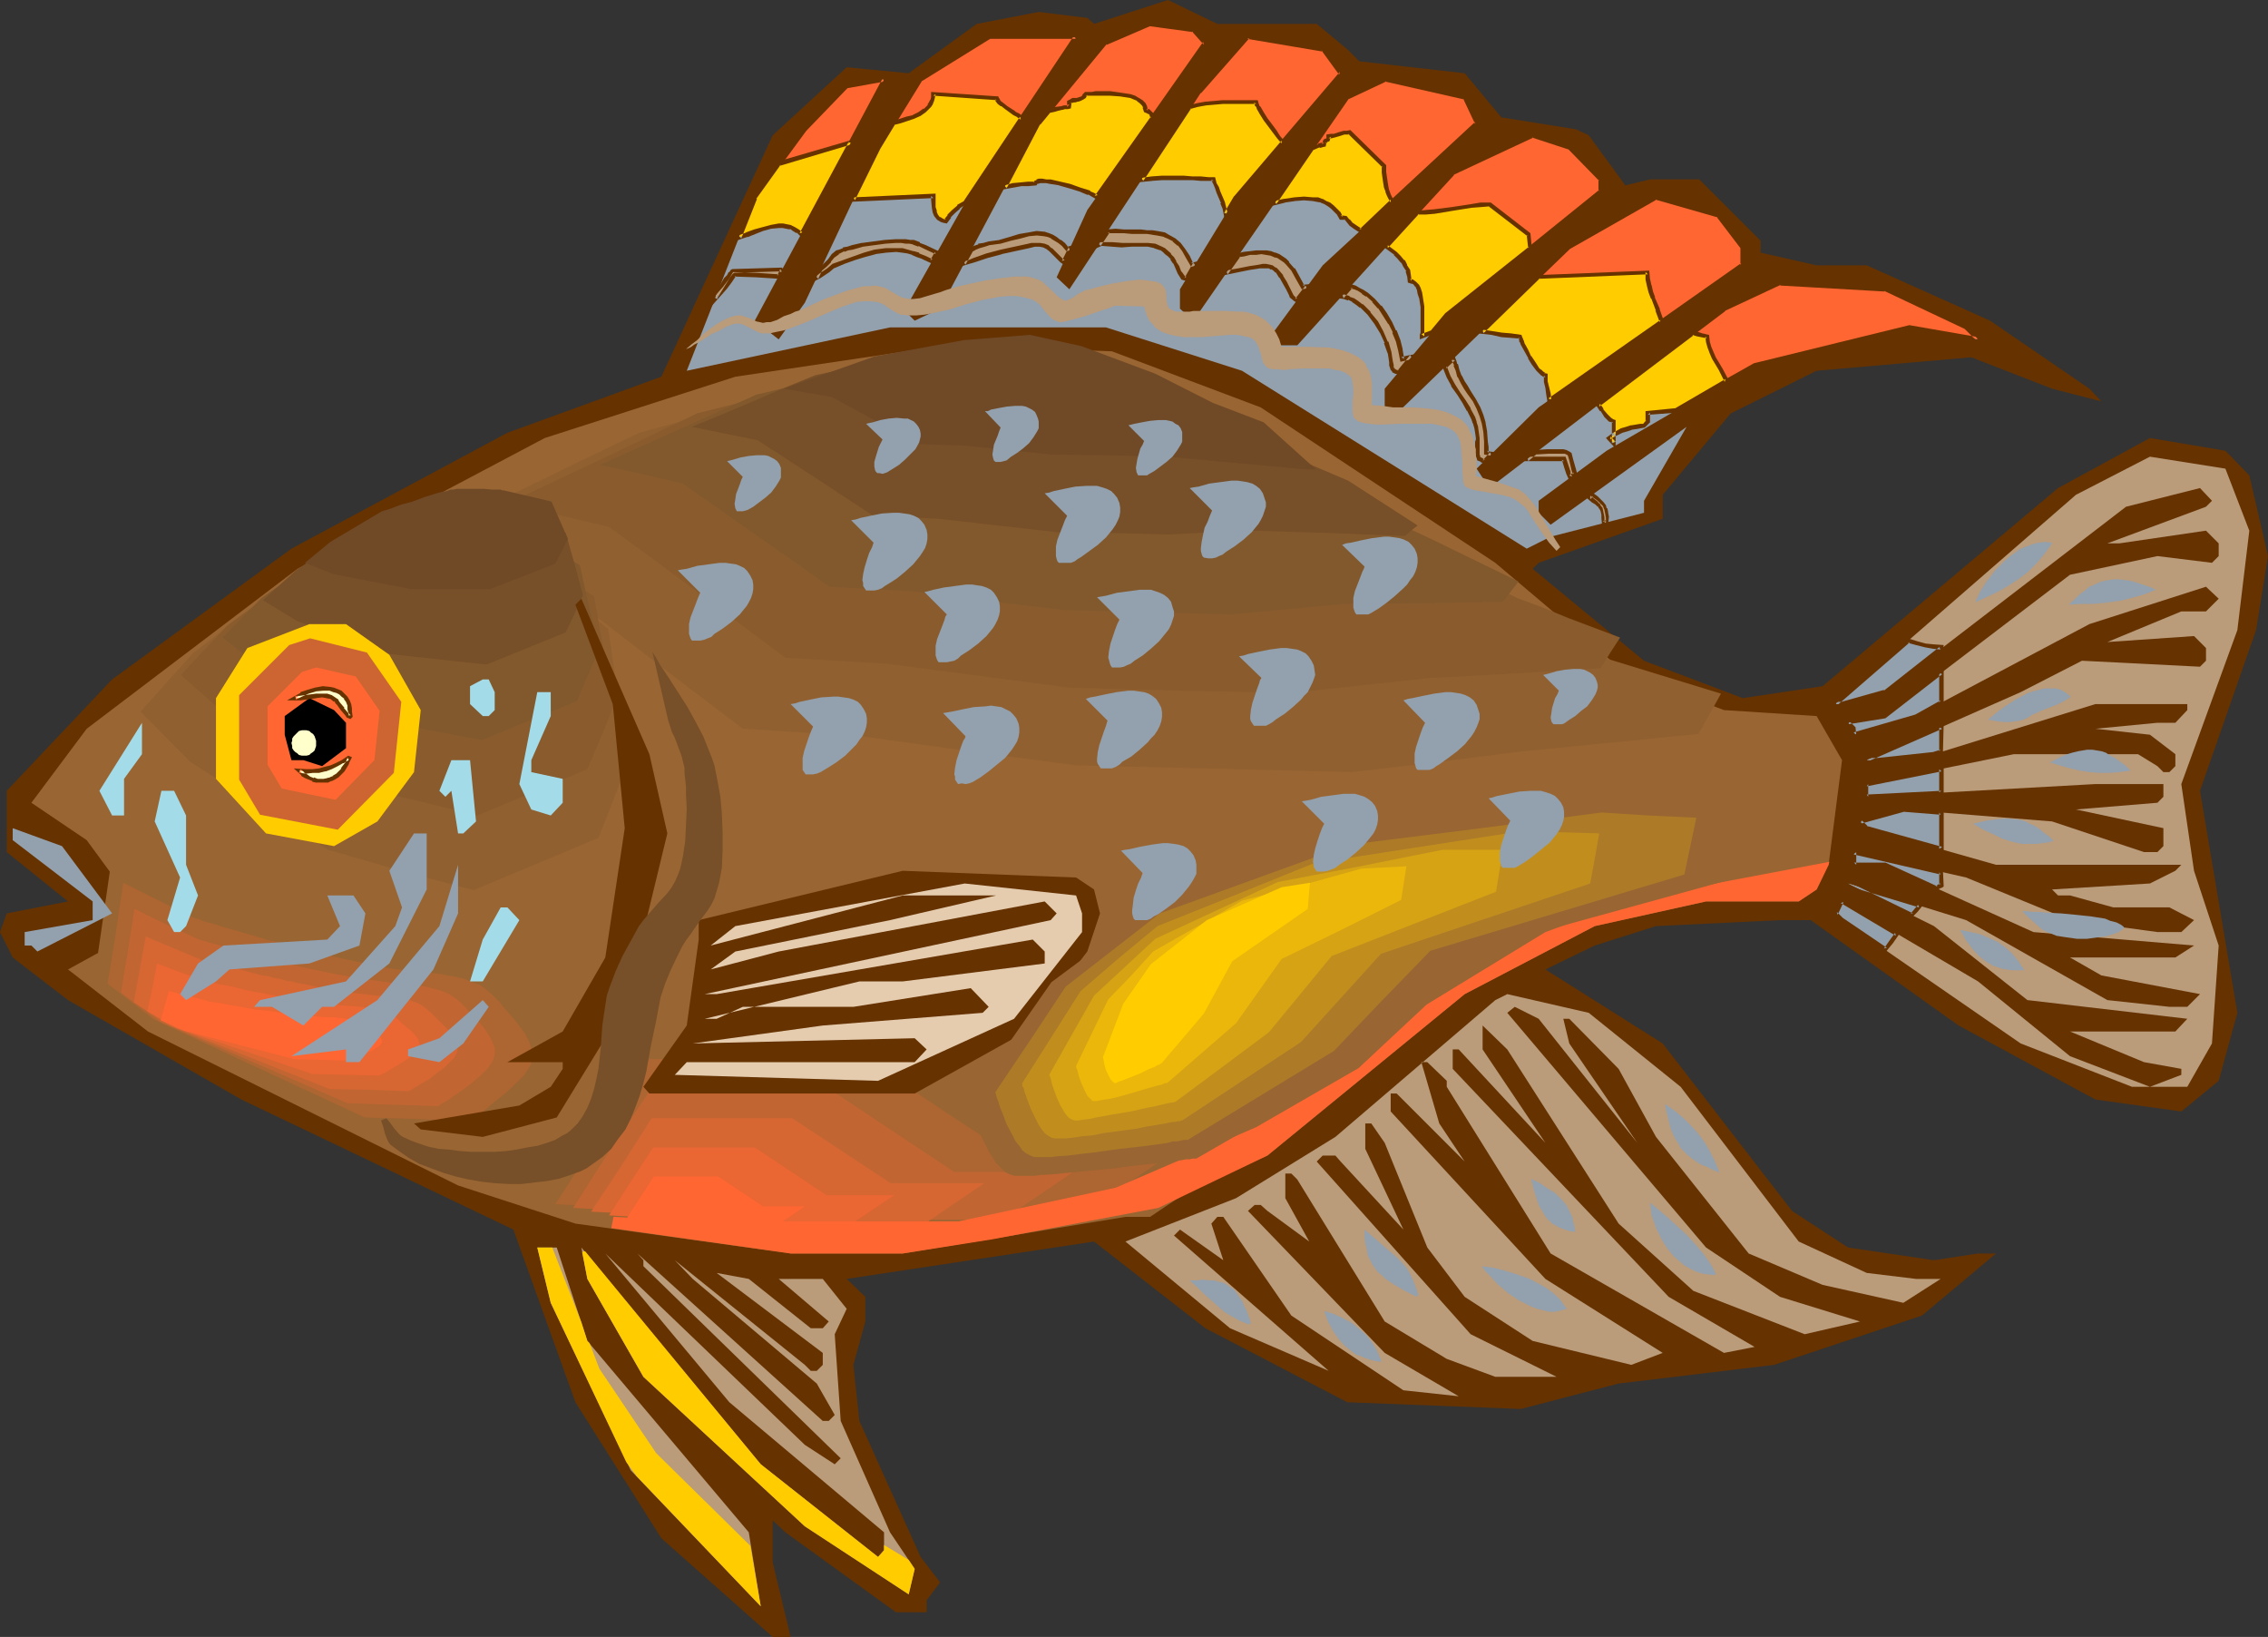 <?xml version="1.0" encoding="UTF-8" standalone="no"?>
<svg
   version="1.0"
   width="129.766mm"
   height="93.635mm"
   id="svg136"
   sodipodi:docname="Cichlid - Dwarf 1.wmf"
   xmlns:inkscape="http://www.inkscape.org/namespaces/inkscape"
   xmlns:sodipodi="http://sodipodi.sourceforge.net/DTD/sodipodi-0.dtd"
   xmlns="http://www.w3.org/2000/svg"
   xmlns:svg="http://www.w3.org/2000/svg">
  <rect width="100%" height="100%" fill="#333333" stroke="none"/>
  <sodipodi:namedview
     id="namedview136"
     pagecolor="#ffffff"
     bordercolor="#000000"
     borderopacity="0.25"
     inkscape:showpageshadow="2"
     inkscape:pageopacity="0.0"
     inkscape:pagecheckerboard="0"
     inkscape:deskcolor="#d1d1d1"
     inkscape:document-units="mm" />
  <defs
     id="defs1">
    <pattern
       id="WMFhbasepattern"
       patternUnits="userSpaceOnUse"
       width="6"
       height="6"
       x="0"
       y="0" />
  </defs>
  <path
     style="fill:#663200;fill-opacity:1;fill-rule:evenodd;stroke:none"
     d="m 284.739,5.171 6.626,5.494 2.586,2.586 22.786,2.586 7.918,9.534 16.16,2.586 2.747,1.293 7.918,10.827 5.333,-1.293 h 10.666 l 13.251,13.251 v 2.586 l 12.12,2.747 h 10.827 l 26.664,11.958 21.493,14.705 2.586,2.747 -10.666,-2.747 -17.453,-6.787 -33.451,2.909 -18.584,9.211 -14.706,17.614 v 5.171 l -26.826,9.534 -1.293,1.293 24.078,19.876 21.331,8.08 17.291,-2.586 50.904,-42.823 19.877,-10.827 16.322,2.747 5.171,5.333 4.04,17.452 -2.586,15.998 -12.12,34.743 8.08,47.994 -4.04,14.705 -8.08,6.625 -18.584,-2.586 -29.573,-15.998 -31.997,-22.785 h -6.626 l -26.826,1.293 -13.251,4.202 -10.666,5.171 25.371,15.998 27.957,36.198 12.12,7.918 18.584,2.747 9.534,-1.454 h 3.878 l -15.998,13.413 -31.997,10.665 -33.613,4.04 -21.17,5.494 -37.491,-1.454 -30.704,-15.998 -24.078,-18.745 -53.49,8.08 4.04,3.878 v 5.333 l -2.586,9.373 1.293,12.12 13.251,29.411 4.202,5.494 -2.909,3.878 v 2.586 h -6.626 l -23.917,-17.291 -2.747,-2.586 v 9.049 l 3.878,16.16 h -3.878 L 143.016,332.567 124.432,303.156 111.019,265.827 52.197,237.709 14.706,216.217 2.747,207.006 0,201.512 1.454,197.472 14.706,194.886 1.454,184.221 v -13.251 l 22.786,-24.078 38.784,-28.28 46.702,-25.048 33.29,-12.12 24.078,-52.196 15.998,-14.705 13.413,1.293 14.706,-10.665 13.413,-2.586 10.504,1.293 1.454,1.293 L 252.581,0 263.246,5.171 Z"
     id="path1" />
  <path
     style="fill:#93a0ad;fill-opacity:1;fill-rule:evenodd;stroke:none"
     d="m 260.661,9.373 -25.533,36.036 -6.626,14.544 2.747,2.586 28.118,-42.662 10.504,-11.797 16.16,2.586 3.878,5.171 -22.624,26.825 -12.12,19.876 v 4.202 l 2.909,2.586 33.29,-48.156 8.08,-4.04 17.291,4.04 2.586,5.494 -33.29,30.703 -10.827,14.705 v 1.293 l 1.454,1.293 h 3.878 l 33.613,-37.167 17.291,-8.241 7.918,2.586 6.787,6.949 v 2.586 L 312.857,68.032 299.444,84.031 v 5.333 l 1.293,1.293 38.622,-37.329 18.746,-10.665 13.413,4.04 5.333,6.625 v 4.04 l -44.117,30.703 -13.413,13.251 2.747,4.202 50.742,-38.783 12.12,-5.494 22.624,1.293 17.614,8.241 2.586,2.586 -14.867,-2.586 -33.451,8.08 -31.997,18.584 -14.706,10.827 v 2.586 l 2.586,2.586 29.411,-21.169 -9.211,15.998 v 2.586 l -20.2,5.171 -5.171,2.586 -61.57,-38.46 -29.411,-9.373 h -46.702 l -43.955,9.373 14.706,-37.491 10.827,-14.705 9.05,-9.373 8.08,-1.454 -27.957,52.196 5.171,4.04 5.656,-7.918 15.837,-33.612 9.211,-14.705 14.706,-9.049 h 18.907 L 208.625,43.954 196.505,65.447 v 2.586 l 1.293,1.293 5.494,-2.586 21.331,-40.076 14.544,-17.291 9.373,-4.202 9.534,1.293 z"
     id="path2" />
  <path
     style="fill:#996532;fill-opacity:1;fill-rule:evenodd;stroke:none"
     d="m 272.619,88.07 50.742,33.612 28.118,23.755 21.331,8.08 20.038,1.293 5.494,9.534 -2.909,22.624 -2.586,5.333 -3.878,2.586 h -20.038 l -24.078,5.333 -28.118,14.705 -42.662,34.905 -30.704,13.251 -48.157,7.918 H 170.973 L 124.432,264.535 99.061,256.293 31.997,223.004 14.706,209.592 29.411,201.512 v -5.333 L 18.746,181.635 6.787,173.555 18.746,157.557 64.317,122.975 117.806,94.696 l 41.208,-13.251 45.571,-6.787 35.875,1.293 z"
     id="path3" />
  <path
     style="fill:#996532;fill-opacity:1;fill-rule:evenodd;stroke:none"
     d="m 20.523,210.723 3.717,-25.694 17.453,9.049 h 0.162 l 0.162,0.162 h 0.162 l 0.323,0.162 0.97,0.323 1.131,0.323 1.454,0.485 1.616,0.485 1.778,0.485 1.939,0.646 8.08,2.424 1.778,0.646 1.778,0.485 1.616,0.323 1.293,0.485 1.293,0.323 1.454,0.485 1.778,0.323 1.778,0.485 1.939,0.485 1.939,0.485 4.202,0.97 4.525,0.97 4.363,0.808 4.363,0.646 2.101,0.323 1.939,0.162 1.778,0.162 1.778,0.162 1.616,0.323 1.293,0.162 1.454,0.323 1.131,0.323 1.131,0.323 0.97,0.485 1.939,0.97 1.616,1.131 1.454,1.293 1.454,1.616 0.646,0.97 0.808,0.808 1.616,2.101 1.616,1.939 1.454,2.101 1.131,2.262 0.485,1.131 0.162,0.97 0.162,1.131 v 1.131 l -0.162,0.97 -0.485,1.131 -0.646,1.131 -0.808,0.97 -0.97,1.131 -1.131,1.293 -2.424,2.262 -2.586,2.101 -2.424,1.939 -0.97,0.808 -0.97,0.808 -0.808,0.485 -0.646,0.485 -0.323,0.162 -0.162,0.162 -25.048,-0.97 -51.227,-24.724 z"
     id="path4" />
  <path
     style="fill:#ad6532;fill-opacity:1;fill-rule:evenodd;stroke:none"
     d="m 23.27,212.662 1.778,-10.989 0.808,-5.494 0.808,-5.333 7.757,3.878 7.918,3.878 h 0.162 0.162 l 0.485,0.162 0.646,0.323 1.131,0.323 1.293,0.323 1.454,0.485 1.616,0.485 1.778,0.485 7.11,2.101 1.616,0.323 1.616,0.485 1.293,0.323 1.293,0.323 1.131,0.323 1.293,0.323 1.454,0.485 1.616,0.323 3.555,0.808 3.717,0.808 7.918,1.616 3.878,0.485 1.939,0.162 1.616,0.162 1.616,0.162 1.616,0.162 1.293,0.323 1.293,0.162 1.293,0.323 0.97,0.162 1.939,0.808 1.778,0.646 1.454,1.131 1.293,1.131 1.293,1.293 1.293,1.616 1.454,1.616 1.454,1.778 1.293,1.778 0.97,1.778 0.323,0.97 0.323,0.97 v 0.97 0.808 l -0.162,0.97 -0.323,0.808 -0.646,0.97 -0.646,0.97 -0.97,0.97 -0.97,0.97 -2.101,1.939 -2.262,1.778 -2.101,1.778 -1.131,0.646 -0.808,0.646 -0.646,0.323 -0.646,0.485 -0.323,0.162 -0.162,0.162 -10.989,-0.485 -11.312,-0.323 -45.571,-21.169 z"
     id="path5" />
  <path
     style="fill:#c16632;fill-opacity:1;fill-rule:evenodd;stroke:none"
     d="m 26.179,214.601 1.454,-8.888 1.454,-9.211 6.949,3.394 6.949,3.232 h 0.162 l 0.323,0.162 0.808,0.162 0.97,0.323 1.131,0.323 1.293,0.323 1.454,0.323 1.454,0.485 6.141,1.616 1.454,0.323 1.454,0.485 1.293,0.323 0.97,0.162 0.97,0.323 1.293,0.323 1.293,0.323 1.454,0.323 3.07,0.646 3.232,0.646 6.949,1.131 3.394,0.485 3.232,0.323 1.454,0.162 1.293,0.162 1.293,0.162 1.131,0.162 1.939,0.485 1.778,0.485 1.454,0.646 1.293,0.808 1.131,0.97 1.131,1.131 1.131,1.293 1.293,1.293 1.293,1.454 1.131,1.616 0.808,1.454 0.323,0.808 0.323,0.808 v 0.646 0.808 l -0.162,0.646 -0.323,0.808 -0.485,0.808 -0.646,0.808 -0.808,0.808 -0.808,0.808 -1.939,1.616 -1.939,1.454 -1.939,1.293 -0.808,0.646 -0.808,0.485 -0.646,0.323 -0.485,0.323 -0.323,0.323 h -0.162 l -19.554,-0.646 -20.038,-8.726 -20.2,-8.726 -4.363,-3.232 z"
     id="path6" />
  <path
     style="fill:#d66632;fill-opacity:1;fill-rule:evenodd;stroke:none"
     d="m 28.926,216.702 2.586,-14.221 11.958,5.01 0.162,0.162 h 0.485 l 0.646,0.162 0.646,0.323 0.97,0.162 1.131,0.323 2.586,0.485 5.333,1.454 1.293,0.323 1.293,0.162 0.97,0.323 0.97,0.162 0.808,0.162 1.131,0.323 1.131,0.162 1.131,0.323 2.747,0.485 2.747,0.646 6.141,0.97 2.747,0.323 2.747,0.323 h 1.293 l 1.131,0.162 2.101,0.162 1.778,0.323 1.454,0.485 1.293,0.485 1.131,0.646 0.97,0.808 0.97,0.808 0.97,0.97 1.131,1.131 1.131,1.131 0.97,1.131 0.808,1.293 0.323,1.131 0.162,0.646 v 0.646 l -0.162,0.485 -0.323,0.646 -0.323,0.485 -0.646,0.646 -1.293,1.293 -1.778,1.293 -1.616,1.293 -1.778,0.97 -0.646,0.485 -0.646,0.323 -0.485,0.323 -0.485,0.323 h -0.323 v 0.162 l -8.565,-0.323 -8.565,-0.162 -34.582,-13.736 z"
     id="path7" />
  <path
     style="fill:#ea6633;fill-opacity:1;fill-rule:evenodd;stroke:none"
     d="m 31.835,218.641 1.131,-5.171 0.97,-5.171 5.171,1.939 5.01,1.778 h 0.162 l 0.323,0.162 h 0.485 l 0.646,0.162 0.808,0.162 0.97,0.323 2.101,0.323 4.525,1.131 2.101,0.323 0.808,0.162 0.808,0.162 0.808,0.162 0.808,0.162 1.939,0.323 2.424,0.485 2.424,0.323 5.01,0.646 2.424,0.323 2.262,0.162 2.101,0.162 1.778,0.162 1.454,0.323 1.131,0.323 1.131,0.323 0.97,0.485 0.808,0.485 0.808,0.646 0.808,0.808 0.97,0.808 0.97,0.808 0.808,0.808 0.646,0.808 0.323,0.97 0.162,0.808 -0.162,0.485 -0.162,0.323 -0.485,0.485 -0.485,0.323 -1.131,0.97 -2.909,1.778 -1.293,0.808 -1.131,0.646 -0.485,0.162 -0.323,0.162 -0.323,0.162 v 0 l -7.272,-0.162 -7.11,-0.162 -14.706,-5.01 -14.544,-4.848 -1.616,-0.97 -1.616,-0.97 z"
     id="path8" />
  <path
     style="fill:#ff6632;fill-opacity:1;fill-rule:evenodd;stroke:none"
     d="m 34.744,220.58 1.778,-6.302 8.242,2.101 v 0 l 0.323,0.162 h 0.323 l 0.646,0.162 h 0.646 l 0.808,0.162 1.616,0.323 3.717,0.646 1.778,0.323 0.646,0.162 h 0.646 l 1.293,0.162 1.616,0.162 1.939,0.323 1.778,0.162 4.202,0.485 1.939,0.162 1.939,0.162 h 1.616 l 1.454,0.162 1.131,0.162 0.97,0.162 0.97,0.323 0.808,0.162 1.293,0.808 1.454,0.97 1.454,1.131 0.485,0.485 0.323,0.485 v 0.646 l -0.162,0.162 -0.162,0.323 -0.646,0.485 -0.97,0.646 -2.262,0.97 -1.131,0.646 -0.97,0.323 -0.323,0.162 -0.323,0.162 h -0.162 v 0 l -11.797,-0.323 -23.755,-6.141 z"
     id="path9" />
  <path
     style="fill:#996532;fill-opacity:1;fill-rule:evenodd;stroke:none"
     d="m 95.99,112.31 -25.856,12.928 29.411,7.272 25.856,20.2 25.694,20.361 29.573,1.778 53.328,7.272 71.75,1.939 82.739,-10.989 5.656,-11.15 -29.411,-7.272 -31.35,-16.645 -35.067,-25.694 -45.894,-24.078 -31.35,-9.049 -40.4,3.555 -55.267,14.705 z"
     id="path10" />
  <path
     style="fill:#916030;fill-opacity:1;fill-rule:evenodd;stroke:none"
     d="m 112.473,106.008 -11.15,5.494 -11.312,5.494 25.694,6.141 22.462,17.291 11.15,8.565 11.312,8.565 25.533,1.616 23.27,3.232 23.27,3.07 59.792,1.454 17.938,-2.101 17.776,-2.262 19.554,-1.939 19.554,-1.939 2.424,-4.363 2.424,-4.363 -25.856,-7.918 -13.574,-7.11 -13.574,-7.11 -15.352,-10.827 -15.029,-10.989 -20.2,-10.181 -20.038,-10.181 -27.149,-7.757 -17.614,1.454 -17.614,1.616 -24.078,6.141 -23.917,6.464 -12.766,6.141 z"
     id="path11" />
  <path
     style="fill:#895b2d;fill-opacity:1;fill-rule:evenodd;stroke:none"
     d="m 129.118,99.705 -19.23,9.049 21.816,5.171 9.534,6.949 9.534,7.11 19.069,14.221 21.978,1.293 39.43,5.171 23.917,0.646 24.078,0.485 30.058,-3.232 18.422,-0.97 18.422,-1.131 2.101,-3.394 2.101,-3.232 -11.15,-4.202 -5.494,-2.262 -5.656,-2.101 -23.109,-11.473 -26.018,-18.099 -33.936,-16.806 -23.27,-6.464 -14.867,1.293 -15.029,1.293 -20.523,5.171 -20.523,5.171 -10.827,5.171 z"
     id="path12" />
  <path
     style="fill:#82592d;fill-opacity:1;fill-rule:evenodd;stroke:none"
     d="m 145.601,93.403 -7.918,3.555 -7.918,3.555 9.05,1.939 8.888,2.101 15.837,11.15 7.918,5.494 7.918,5.656 17.938,0.97 16.322,2.101 16.322,1.939 17.938,0.485 18.099,0.485 24.402,-2.262 17.291,-0.162 17.291,-0.323 1.778,-2.262 1.616,-2.101 -18.584,-9.049 -19.23,-9.049 -10.666,-7.11 -10.666,-7.11 -14.059,-6.625 -14.059,-6.625 -18.907,-5.01 -12.443,0.97 -12.443,1.131 -16.806,4.04 -16.968,4.04 z"
     id="path13" />
  <path
     style="fill:#774f28;fill-opacity:1;fill-rule:evenodd;stroke:none"
     d="m 162.085,87.101 -6.141,2.586 -6.302,2.586 14.221,2.909 12.443,8.08 12.282,8.08 7.11,0.485 7.272,0.323 25.694,2.909 11.958,0.162 12.12,0.323 9.373,-0.485 9.373,-0.323 16.16,0.485 8.08,0.323 8.08,0.323 1.293,-1.131 1.454,-1.131 -15.029,-9.696 -7.595,-3.232 -7.434,-3.394 -8.403,-5.01 -8.403,-5.171 -11.15,-4.848 -11.15,-4.848 -15.029,-3.555 -9.696,0.646 -9.696,0.808 -26.664,5.817 -7.11,2.909 z"
     id="path14" />
  <path
     style="fill:#704926;fill-opacity:1;fill-rule:evenodd;stroke:none"
     d="m 178.568,80.799 -9.05,3.232 10.342,1.778 9.211,5.01 9.05,5.171 10.342,0.323 18.907,1.939 12.12,0.162 13.09,0.323 30.058,2.747 h 1.939 l -11.312,-10.181 -10.989,-4.202 -12.443,-6.302 -15.998,-5.979 -11.15,-2.424 -14.221,1.131 -19.392,3.555 z"
     id="path15" />
  <path
     style="fill:#996532;fill-opacity:1;fill-rule:evenodd;stroke:none"
     d="m 116.19,259.525 23.917,-36.844 h 55.106 l 38.784,25.694 h 36.683 l -21.978,14.705 h -62.539 z"
     id="path16" />
  <path
     style="fill:#ad6532;fill-opacity:1;fill-rule:evenodd;stroke:none"
     d="m 120.069,260.333 10.181,-15.675 10.181,-15.675 h 46.864 l 16.483,10.989 16.483,10.827 h 31.027 l -18.584,12.605 H 179.537 l -29.734,-1.454 z"
     id="path17" />
  <path
     style="fill:#c16632;fill-opacity:1;fill-rule:evenodd;stroke:none"
     d="m 123.947,261.141 8.242,-12.928 8.565,-12.766 h 38.622 l 26.987,17.937 h 25.694 l -7.595,5.171 -7.757,5.171 H 172.912 l -24.563,-1.293 -12.282,-0.646 z"
     id="path18" />
  <path
     style="fill:#d66632;fill-opacity:1;fill-rule:evenodd;stroke:none"
     d="m 127.825,261.949 6.626,-10.019 6.464,-10.181 h 30.381 l 21.331,14.059 h 20.2 l -12.12,8.241 h -34.421 z"
     id="path19" />
  <path
     style="fill:#ea6633;fill-opacity:1;fill-rule:evenodd;stroke:none"
     d="m 131.704,262.757 4.686,-7.272 4.848,-7.433 h 21.978 l 7.757,5.171 7.757,5.171 h 14.706 l -8.726,5.817 h -25.048 l -14.059,-0.646 z"
     id="path20" />
  <path
     style="fill:#ff6632;fill-opacity:1;fill-rule:evenodd;stroke:none"
     d="m 135.421,263.565 5.979,-9.211 h 13.898 l 9.696,6.464 h 9.05 l -5.494,3.717 h -15.514 z"
     id="path21" />
  <path
     style="fill:#996532;fill-opacity:1;fill-rule:evenodd;stroke:none"
     d="M 33.451,174.848 21.331,161.92 34.259,147.215 59.146,127.823 v 0 h 0.323 l 0.323,-0.162 0.485,-0.162 0.646,-0.162 0.646,-0.323 0.97,-0.323 0.97,-0.162 2.101,-0.808 2.262,-0.808 2.586,-0.808 2.747,-0.808 5.656,-1.616 2.909,-0.808 2.586,-0.646 2.424,-0.646 2.101,-0.485 0.97,-0.162 0.97,-0.162 0.808,-0.162 h 0.646 l 1.293,0.162 1.454,0.162 1.616,0.485 1.778,0.485 3.717,1.131 3.555,1.293 1.778,0.808 1.616,0.646 1.454,0.646 1.293,0.485 0.97,0.485 0.808,0.323 0.485,0.323 h 0.162 0.162 l 20.2,16.645 4.525,33.935 -7.272,19.392 -30.381,12.766 -35.067,-10.989 z"
     id="path22" />
  <path
     style="fill:#916030;fill-opacity:1;fill-rule:evenodd;stroke:none"
     d="m 41.046,164.668 -10.666,-10.827 11.312,-12.605 10.989,-8.403 11.15,-8.403 h 0.162 0.162 l 0.323,-0.162 0.485,-0.162 0.485,-0.162 0.646,-0.162 0.808,-0.323 0.808,-0.162 1.939,-0.646 2.101,-0.808 2.262,-0.808 2.424,-0.646 5.171,-1.454 2.424,-0.808 2.424,-0.646 2.101,-0.485 1.939,-0.485 0.808,-0.162 h 0.808 l 0.808,-0.162 h 0.485 1.131 l 1.454,0.162 1.454,0.323 1.454,0.485 3.232,0.808 3.394,1.131 1.454,0.485 1.454,0.646 1.293,0.485 1.293,0.323 0.808,0.485 0.808,0.323 0.485,0.162 h 0.162 l 18.261,13.897 2.101,14.382 2.262,14.382 -6.464,16.483 -26.987,11.312 -15.837,-4.202 -15.675,-4.525 z"
     id="path23" />
  <path
     style="fill:#895b2d;fill-opacity:1;fill-rule:evenodd;stroke:none"
     d="m 48.803,154.487 -9.696,-8.565 10.019,-10.665 9.696,-7.11 9.696,-7.11 v 0 l 0.162,-0.162 h 0.323 l 0.323,-0.162 0.646,-0.162 0.485,-0.162 1.454,-0.485 1.616,-0.646 1.939,-0.646 1.939,-0.646 2.262,-0.646 4.363,-1.293 2.262,-0.646 2.101,-0.646 1.939,-0.323 1.616,-0.485 1.454,-0.162 0.646,-0.162 h 0.485 1.131 l 1.131,0.162 1.293,0.162 1.454,0.323 2.909,0.646 2.909,0.808 2.586,0.808 1.131,0.485 1.131,0.323 0.808,0.323 0.646,0.162 0.485,0.162 v 0 l 8.242,5.656 8.08,5.333 4.202,23.755 -2.747,6.787 -2.909,6.787 -11.797,5.01 -11.958,5.01 -13.898,-3.394 -13.898,-3.232 -13.251,-7.595 z"
     id="path24" />
  <path
     style="fill:#82592d;fill-opacity:1;fill-rule:evenodd;stroke:none"
     d="m 56.56,144.468 -8.403,-6.625 8.403,-8.565 8.242,-5.817 8.403,-5.979 v 0 h 0.162 l 0.323,-0.162 0.323,-0.162 0.97,-0.323 1.131,-0.323 1.454,-0.485 1.616,-0.485 1.778,-0.646 1.939,-0.485 3.878,-1.293 1.778,-0.485 1.778,-0.485 1.616,-0.485 1.616,-0.323 1.131,-0.162 0.97,-0.162 h 1.939 l 1.131,0.162 1.293,0.162 2.586,0.485 2.424,0.485 2.424,0.646 0.97,0.162 0.808,0.323 0.808,0.162 0.646,0.162 0.323,0.162 v 0 l 14.382,8.241 4.04,18.422 -4.686,10.989 -10.342,4.202 -10.181,4.202 -24.402,-4.525 z"
     id="path25" />
  <path
     style="fill:#774f28;fill-opacity:1;fill-rule:evenodd;stroke:none"
     d="m 64.317,134.287 -3.717,-2.262 -3.717,-2.262 7.11,-6.464 6.949,-4.686 6.949,-4.525 v 0 h 0.162 l 0.485,-0.323 0.808,-0.162 0.97,-0.323 1.293,-0.485 1.293,-0.485 3.07,-0.97 3.232,-0.97 3.07,-0.97 1.454,-0.323 1.293,-0.323 0.97,-0.162 0.808,-0.162 0.808,-0.162 0.97,0.162 1.939,0.162 4.363,0.485 1.939,0.323 0.97,0.162 0.808,0.162 h 0.485 l 0.646,0.162 0.162,0.162 h 0.162 l 12.282,5.171 1.939,6.787 1.778,6.625 -1.778,4.04 -1.939,4.04 -17.13,6.949 -10.504,-1.131 -10.342,-1.131 -10.019,-3.555 z"
     id="path26" />
  <path
     style="fill:#704926;fill-opacity:1;fill-rule:evenodd;stroke:none"
     d="m 72.074,124.107 -6.141,-2.424 5.494,-4.525 11.15,-6.625 h 0.162 l 0.323,-0.162 0.646,-0.162 0.97,-0.323 0.808,-0.323 1.293,-0.485 2.424,-0.646 2.586,-0.97 2.586,-0.808 1.131,-0.323 1.131,-0.162 0.808,-0.323 h 0.646 l 0.646,-0.162 h 0.646 1.778 3.555 l 1.616,0.162 h 1.293 0.646 l 0.323,0.162 h 0.323 l 10.342,2.424 3.555,8.08 -2.747,5.333 -14.059,5.494 H 88.88 Z"
     id="path27" />
  <path
     style="fill:#ba9b7a;fill-opacity:1;fill-rule:evenodd;stroke:none"
     d="m 486.415,114.734 -2.586,21.492 -12.12,33.289 2.747,18.745 5.333,16.16 -1.454,21.169 -5.333,9.373 h -11.958 l -24.078,-9.373 -38.622,-26.664 -1.454,-1.454 1.454,-2.586 29.411,17.291 19.877,16.16 17.291,6.625 6.787,-2.586 v -1.293 l -8.08,-1.454 -15.998,-6.625 h 22.786 l 2.586,-2.747 -34.582,-4.04 -20.2,-15.998 -18.584,-9.211 25.533,7.918 30.542,17.291 13.413,1.454 h 3.878 l 2.747,-2.747 -21.331,-4.04 -6.787,-3.878 h 22.786 l 4.04,-2.586 -34.744,-2.909 -32.158,-14.544 h -6.626 v -2.747 l 24.24,5.494 22.462,9.211 18.907,2.586 h 5.171 l 2.747,-2.586 -5.333,-2.747 h -12.12 l -9.373,-2.586 h -2.586 l -1.293,-1.293 21.17,-1.293 5.494,-2.747 1.293,-1.293 h -40.077 l -27.957,-7.918 -1.454,-1.454 9.373,-2.586 32.158,2.586 19.877,6.625 h 2.909 l 1.293,-1.293 v -3.878 l -18.907,-4.04 17.614,-1.454 1.293,-1.293 v -2.747 h -14.706 l -49.45,2.747 v -2.747 l 31.835,-6.464 h 26.826 l 4.202,2.586 1.293,1.293 h 1.293 l 1.293,-1.293 v -2.586 l -5.494,-4.202 -11.797,-1.293 13.413,-1.293 h 3.878 l 2.586,-2.747 v -1.293 h -19.877 l -34.906,10.827 -11.958,1.293 h -2.586 l 33.29,-14.705 13.251,-6.787 25.533,1.293 1.293,-1.293 v -2.747 l -2.586,-2.586 -18.746,1.293 15.998,-6.625 h 5.333 l 2.747,-2.747 -2.747,-2.586 -25.21,8.08 -37.491,19.876 -13.413,4.04 v -1.293 l -1.293,-1.293 7.918,-1.454 40.077,-30.542 18.907,-4.04 11.797,1.454 1.454,-1.454 v -2.747 l -2.747,-2.747 -18.746,2.747 h -2.586 l 21.331,-7.918 1.293,-1.293 -2.586,-2.747 -15.998,4.04 -52.197,40.076 -9.211,2.586 h -1.454 l 52.035,-45.247 15.998,-8.241 16.322,2.586 z"
     id="path28" />
  <path
     style="fill:#663200;fill-opacity:1;fill-rule:evenodd;stroke:none"
     d="m 144.309,180.181 -5.171,21.331 -8.242,22.947 -10.504,17.129 -15.998,4.202 -13.413,-1.616 -1.454,-1.293 22.786,-3.878 6.787,-4.04 2.586,-3.878 v -1.454 h -11.958 l 11.958,-6.625 9.211,-15.998 4.202,-27.956 -2.586,-26.825 -8.08,-21.492 1.293,-1.293 14.706,33.612 z"
     id="path29" />
  <path
     style="fill:#ffcc00;fill-opacity:1;fill-rule:evenodd;stroke:none"
     d="m 84.194,141.559 6.787,11.958 -1.454,13.413 -7.918,10.665 -9.373,5.333 -14.706,-2.747 -10.827,-11.797 v -17.452 l 6.787,-10.827 13.413,-5.171 h 7.918 z"
     id="path30" />
  <path
     style="fill:#cc6532;fill-opacity:1;fill-rule:evenodd;stroke:none"
     d="m 86.779,151.74 -1.616,15.352 -12.12,12.281 -16.806,-3.232 -4.525,-7.595 v -18.26 l 10.827,-10.827 4.525,-1.454 12.282,3.07 z"
     id="path31" />
  <path
     style="fill:#ff6632;fill-opacity:1;fill-rule:evenodd;stroke:none"
     d="m 82.093,153.679 -1.131,10.665 -8.403,8.565 -11.635,-2.424 -3.07,-5.171 v -12.605 l 7.434,-7.433 3.07,-0.97 8.565,1.939 z"
     id="path32" />
  <path
     style="fill:#a3dbe8;fill-opacity:1;fill-rule:evenodd;stroke:none"
     d="m 106.979,149.639 v 3.878 l -1.293,1.293 h -1.293 l -2.747,-2.586 v -3.878 l 2.747,-1.454 h 1.293 z"
     id="path33" />
  <path
     style="fill:#a3dbe8;fill-opacity:1;fill-rule:evenodd;stroke:none"
     d="m 119.099,154.81 -4.202,9.534 v 2.586 l 6.787,1.454 v 5.171 l -2.586,2.747 -4.202,-1.293 -2.586,-5.494 3.878,-19.876 h 2.909 z"
     id="path34" />
  <path
     style="fill:#000000;fill-opacity:1;fill-rule:evenodd;stroke:none"
     d="m 74.821,156.264 v 5.494 l -5.171,3.878 -4.04,-1.293 h -2.586 l -1.454,-5.494 v -4.04 l 5.333,-3.878 5.333,2.586 z"
     id="path35" />
  <path
     style="fill:#a3dbe8;fill-opacity:1;fill-rule:evenodd;stroke:none"
     d="m 26.826,168.384 v 7.918 h -2.586 l -2.747,-5.333 9.211,-14.705 v 6.787 z"
     id="path36" />
  <path
     style="fill:#a3dbe8;fill-opacity:1;fill-rule:evenodd;stroke:none"
     d="m 102.939,177.595 -2.747,2.586 h -1.131 l -1.454,-9.211 -1.293,1.293 -1.293,-1.293 2.586,-6.625 h 4.04 z"
     id="path37" />
  <path
     style="fill:#a3dbe8;fill-opacity:1;fill-rule:evenodd;stroke:none"
     d="m 40.238,176.303 v 10.665 l 2.586,6.625 -2.586,6.625 -1.293,1.293 h -1.293 l -1.454,-2.586 2.747,-9.211 -5.494,-12.12 1.454,-6.625 h 2.747 z"
     id="path38" />
  <path
     style="fill:#93a0ad;fill-opacity:1;fill-rule:evenodd;stroke:none"
     d="M 24.24,197.472 8.08,205.713 6.787,204.42 H 5.333 v -2.909 l 14.706,-2.586 v -4.04 L 2.747,181.635 v -2.586 L 13.413,182.928 Z"
     id="path39" />
  <path
     style="fill:#93a0ad;fill-opacity:1;fill-rule:evenodd;stroke:none"
     d="m 92.273,192.301 -8.08,15.998 -11.958,9.373 h -2.586 l -4.04,4.04 -6.787,-4.04 h -3.878 l 1.293,-1.454 18.584,-4.04 10.666,-11.958 1.454,-4.04 -2.747,-7.918 5.333,-8.08 h 2.747 z"
     id="path40" />
  <path
     style="fill:#93a0ad;fill-opacity:1;fill-rule:evenodd;stroke:none"
     d="m 93.728,209.592 -15.998,20.038 h -2.909 v -2.747 l -11.797,1.454 18.584,-12.12 13.413,-15.998 4.04,-13.251 v 10.504 z"
     id="path41" />
  <path
     style="fill:#663200;fill-opacity:1;fill-rule:evenodd;stroke:none"
     d="m 236.582,192.301 1.293,5.171 -2.747,8.241 -13.251,17.291 -24.078,13.413 h -57.368 l -1.293,-1.454 9.373,-13.251 2.586,-18.584 v -4.202 l 44.117,-10.665 37.491,1.454 z"
     id="path42" />
  <path
     style="fill:#e5ccaf;fill-opacity:1;fill-rule:evenodd;stroke:none"
     d="m 233.997,197.472 v 4.04 l -14.706,18.745 -29.411,13.413 -43.955,-1.293 2.586,-2.747 h 49.288 l 2.586,-2.747 -2.586,-2.424 -47.995,1.131 28.118,-3.878 34.582,-2.747 1.293,-1.293 -3.878,-4.04 -25.371,4.04 h -23.917 l -5.656,2.586 h -2.586 l 33.451,-8.08 h 9.373 l 30.704,-3.878 v -2.586 l -2.586,-2.586 -68.357,11.797 h -2.586 l 74.821,-15.998 1.293,-1.454 -2.586,-2.586 -57.53,10.827 -14.706,3.878 5.333,-3.878 33.451,-6.787 22.947,-5.333 h -20.2 l -41.531,10.827 5.333,-4.202 49.611,-9.211 24.078,2.586 z"
     id="path43" />
  <path
     style="fill:#93a0ad;fill-opacity:1;fill-rule:evenodd;stroke:none"
     d="m 79.022,197.472 -1.293,6.949 -10.827,3.878 -17.291,1.293 -2.909,2.586 -6.464,4.04 -1.293,-1.293 3.878,-6.625 5.494,-3.878 22.462,-1.293 2.747,-2.909 -2.747,-6.625 h 5.656 z"
     id="path44" />
  <path
     style="fill:#a3dbe8;fill-opacity:1;fill-rule:evenodd;stroke:none"
     d="m 112.312,198.926 -7.918,13.251 h -2.747 l 2.747,-9.049 3.878,-6.949 h 1.454 z"
     id="path45" />
  <path
     style="fill:#ba9b7a;fill-opacity:1;fill-rule:evenodd;stroke:none"
     d="m 363.438,234.962 25.533,33.451 14.706,6.787 10.666,1.293 h 5.333 l -8.08,5.171 -17.453,-3.878 -15.998,-6.787 -20.038,-25.209 -8.08,-14.705 -10.666,-10.827 h -1.293 l 1.293,5.333 14.706,21.492 -21.331,-26.825 -5.171,-2.586 -1.616,1.293 42.986,50.742 15.998,10.665 17.291,5.333 -11.958,2.747 -24.078,-9.373 -16.16,-14.544 -24.078,-37.652 -5.333,-5.171 v 5.171 l 13.574,20.2 -18.746,-20.2 h -1.293 v 4.202 l 46.702,49.287 18.584,10.827 -6.626,1.293 -37.491,-21.492 -22.462,-36.036 v -1.293 l -4.202,-4.04 h -1.293 l 3.878,13.251 5.494,8.241 -14.706,-14.705 h -1.293 v 3.878 l 33.451,36.198 25.371,15.998 -6.787,2.586 -21.331,-5.171 -14.706,-9.534 -8.08,-10.665 -9.211,-22.624 -2.909,-4.202 h -1.293 v 5.494 l 8.242,17.453 -13.574,-14.705 -1.131,-1.293 h -2.747 l -1.293,1.293 33.29,37.329 18.584,9.211 h 4.202 -17.453 l -10.504,-3.878 -13.413,-8.08 -18.907,-30.703 -1.293,-1.293 h -1.293 v 5.333 l 5.171,9.373 -9.05,-6.625 -1.454,-1.293 h -1.293 l -1.454,1.293 29.573,30.703 15.998,9.373 -11.958,-1.293 -24.24,-16.16 -14.706,-21.331 h -1.293 l -1.293,1.454 2.586,7.918 -9.373,-6.625 -1.293,1.293 33.451,29.249 -21.331,-9.211 -22.624,-18.745 23.917,-9.373 21.493,-13.251 34.582,-29.572 2.586,-1.293 17.614,4.04 z"
     id="path46" />
  <path
     style="fill:#93a0ad;fill-opacity:1;fill-rule:evenodd;stroke:none"
     d="m 100.192,225.59 -5.171,4.04 -6.787,-1.293 v -1.454 l 6.787,-2.424 9.373,-8.241 1.293,1.454 z"
     id="path47" />
  <path
     style="fill:#ba9b7a;fill-opacity:1;fill-rule:evenodd;stroke:none"
     d="m 127.017,289.905 34.906,41.369 2.586,15.998 -28.118,-29.411 -17.291,-36.198 -2.909,-11.958 h 4.202 z"
     id="path48" />
  <path
     style="fill:#ba9b7a;fill-opacity:1;fill-rule:evenodd;stroke:none"
     d="m 189.88,336.607 1.293,-1.454 v -3.878 l -33.451,-28.118 -26.826,-32.158 43.147,41.369 6.464,4.202 1.293,-1.293 -42.662,-41.53 v -1.293 l -1.293,-1.454 40.077,36.198 h 1.293 l 1.293,-1.293 -3.878,-6.787 -26.826,-22.624 -3.878,-4.04 28.118,22.624 1.293,1.293 h 1.293 l 1.293,-1.293 v -2.586 l -22.947,-17.291 6.949,1.293 13.413,10.665 h 2.586 l 1.293,-1.454 -10.827,-9.211 h 9.534 l 5.171,6.464 -2.586,5.494 1.293,18.745 10.666,24.078 5.333,7.918 -1.293,5.494 -22.462,-14.705 -34.906,-32.319 -12.12,-21.169 -1.293,-6.787 38.784,46.863 z"
     id="path49" />
  <path
     style="fill:#ffffcc;fill-opacity:1;fill-rule:evenodd;stroke:none"
     d="m 65.771,157.88 h 0.485 l 0.646,0.162 0.323,0.323 0.485,0.323 0.323,0.485 0.162,0.485 0.162,0.485 v 0.485 0.646 l -0.162,0.485 -0.162,0.485 -0.323,0.323 -0.485,0.323 -0.323,0.323 -0.646,0.162 h -0.485 -0.485 l -0.646,-0.162 -0.323,-0.323 -0.485,-0.323 -0.323,-0.323 -0.323,-0.485 v -0.485 l -0.162,-0.646 0.162,-0.485 v -0.485 l 0.323,-0.485 0.808,-0.808 0.323,-0.323 0.646,-0.162 z"
     id="path50" />
  <path
     style="fill:#ffffcc;fill-opacity:1;fill-rule:evenodd;stroke:none"
     d="m 63.832,150.932 1.293,-0.808 1.454,-0.485 1.616,-0.646 1.616,-0.162 1.616,0.162 0.646,0.162 0.808,0.162 0.646,0.323 0.646,0.646 0.646,0.485 0.485,0.808 0.323,0.808 v 0.808 l 0.162,0.808 v 0.808 l -0.162,0.162 -0.323,-0.162 -0.323,-0.485 -0.97,-0.97 -0.808,-1.293 -0.323,-0.485 -0.323,-0.323 -0.97,-0.485 -0.97,-0.323 h -0.97 -1.293 l -2.424,0.323 -1.131,0.162 z"
     id="path51" />
  <path
     style="fill:#663200;fill-opacity:1;fill-rule:evenodd;stroke:none"
     d="m 63.832,150.447 0.162,0.808 1.293,-0.646 v 0 l 1.454,-0.646 v 0 l 1.616,-0.485 h -0.162 l 1.778,-0.162 h -0.162 1.616 -0.162 l 0.808,0.323 0.646,0.162 v 0 l 0.646,0.323 -0.162,-0.162 0.646,0.646 v 0 l 0.646,0.485 h -0.162 l 0.485,0.646 v 0 l 0.323,0.808 v -0.162 0.97 l 0.162,0.646 0.162,0.808 v -0.323 l -0.162,0.162 h 0.646 l -0.323,-0.162 v 0 l -0.323,-0.485 v 0.162 l -0.97,-1.131 h 0.162 l -0.97,-1.131 -0.323,-0.485 v -0.162 l -0.485,-0.323 -0.97,-0.646 -0.97,-0.323 h -1.131 -1.293 v 0 l -2.424,0.323 -1.131,0.162 v 0 h -0.97 l -1.778,0.97 h 2.747 0.162 l 1.131,-0.162 2.424,-0.323 h -0.162 l 1.293,-0.162 0.97,0.162 h -0.162 l 0.97,0.162 v 0 l 0.808,0.646 v -0.162 l 0.323,0.323 h -0.162 l 0.485,0.485 0.808,1.131 v 0 l 0.97,1.131 v 0 l 0.323,0.485 0.808,0.323 0.485,-0.485 -0.162,-1.131 v -0.646 l -0.162,-0.97 -0.323,-0.808 -0.485,-0.808 -0.646,-0.646 v 0 l -0.646,-0.646 -0.808,-0.323 v 0 l -0.808,-0.323 -0.808,-0.162 -1.616,-0.162 v 0 l -1.778,0.323 -1.616,0.485 v 0 l -1.454,0.485 v 0.162 l -2.909,1.616 z"
     id="path52" />
  <path
     style="fill:#ffffcc;fill-opacity:1;fill-rule:evenodd;stroke:none"
     d="m 64.64,166.607 1.616,0.162 h 1.454 l 1.293,-0.162 1.293,-0.323 1.293,-0.485 1.131,-0.485 1.293,-0.646 1.454,-0.808 h 0.162 l -0.485,0.97 -0.485,0.808 -0.485,0.808 -0.646,0.646 -0.646,0.646 -0.646,0.323 -0.808,0.323 -0.646,0.323 -0.808,0.162 h -0.646 l -0.808,-0.162 -0.808,-0.162 -0.808,-0.323 -0.646,-0.323 -0.808,-0.646 z"
     id="path53" />
  <path
     style="fill:#663200;fill-opacity:1;fill-rule:evenodd;stroke:none"
     d="m 64.963,166.283 -0.323,0.808 1.616,0.162 v 0 l 1.454,-0.162 v 0 h 1.293 l 1.293,-0.323 h 0.162 l 1.293,-0.485 v 0 l 1.293,-0.646 1.131,-0.646 h 0.162 l 1.293,-0.808 -0.323,0.162 h 0.162 l -0.323,-0.646 -0.323,0.97 v 0 l -0.646,0.808 -0.485,0.646 h 0.162 l -0.646,0.646 -0.646,0.646 0.162,-0.162 -0.808,0.485 h 0.162 l -0.808,0.323 h 0.162 l -0.808,0.162 h 0.162 l -0.808,0.162 v 0 h -0.646 v 0 h -0.808 0.162 l -0.808,-0.323 v 0.162 l -0.808,-0.323 -0.646,-0.485 v 0 l -0.808,-0.485 h 0.162 l -0.808,-0.646 -1.454,-0.162 1.616,1.454 v 0.162 l 0.808,0.485 0.808,0.323 0.808,0.323 v 0.162 l 0.808,0.162 v 0 h 0.808 0.162 0.646 0.162 0.808 l 0.646,-0.323 h 0.162 l 0.646,-0.323 v 0 l 0.808,-0.485 v 0 l 0.646,-0.646 0.646,-0.646 v 0 l 0.485,-0.808 0.485,-0.808 v -0.162 l 0.646,-1.293 -0.808,-0.323 -1.454,0.97 v 0 l -1.293,0.646 -1.131,0.485 v 0 l -1.293,0.323 v 0 l -1.131,0.323 -1.454,0.162 h 0.162 -1.454 v 0 l -2.747,-0.162 z"
     id="path54" />
  <path
     style="fill:#774f28;fill-opacity:1;fill-rule:evenodd;stroke:none"
     d="m 141.077,140.913 0.808,1.293 0.808,1.454 1.939,2.909 4.04,6.302 1.778,3.232 1.616,3.07 1.293,3.232 0.646,1.616 0.485,1.454 0.323,1.616 0.323,1.616 0.646,3.555 0.323,3.717 0.162,4.04 v 3.878 l -0.162,3.717 -0.323,1.778 -0.323,1.616 -0.485,1.616 -0.485,1.616 -0.646,1.293 -0.808,1.293 -1.939,2.586 -1.778,2.586 -0.97,1.293 -0.808,1.293 -1.293,2.586 -1.293,2.747 -1.131,2.747 -0.97,2.909 -0.97,5.171 -1.131,5.333 -0.97,5.494 -0.646,2.586 -0.808,2.747 -0.97,2.586 -0.97,2.424 -1.131,2.262 -1.616,2.101 -1.454,2.101 -1.939,1.778 -1.131,0.808 -1.131,0.808 -1.131,0.808 -1.293,0.646 -2.262,0.808 -2.424,0.808 -2.586,0.485 -2.747,0.323 -2.747,0.323 h -2.747 l -2.909,-0.162 -2.909,-0.323 -2.909,-0.485 -2.747,-0.646 -2.747,-0.808 -2.586,-0.97 -2.586,-0.97 -2.262,-1.293 -2.101,-1.454 -1.939,-1.454 -0.323,-0.485 -0.323,-0.646 -0.485,-1.293 -0.323,-1.293 -0.485,-1.454 1.131,-0.485 0.808,0.97 0.808,1.131 0.97,1.131 0.485,0.485 0.485,0.323 1.778,0.808 1.778,0.646 1.939,0.646 2.262,0.485 2.262,0.162 2.424,0.323 2.424,0.162 h 2.424 2.586 l 2.424,-0.162 2.262,-0.323 2.424,-0.485 2.101,-0.323 2.101,-0.646 1.778,-0.646 1.616,-0.97 0.97,-0.485 0.808,-0.646 1.454,-1.454 1.131,-1.616 0.97,-1.778 0.808,-1.939 0.646,-2.101 0.485,-2.101 0.485,-2.424 0.485,-4.525 0.323,-4.686 0.323,-2.262 0.323,-2.101 0.323,-2.101 0.646,-1.939 1.293,-3.394 1.454,-3.232 1.778,-3.232 1.778,-3.232 0.97,-1.293 0.97,-1.131 1.131,-1.293 0.97,-1.131 2.101,-2.262 0.97,-1.293 0.808,-1.454 0.485,-1.131 0.485,-1.293 0.323,-1.293 0.323,-1.616 0.485,-3.232 0.162,-3.394 0.162,-3.555 -0.162,-3.232 v -1.616 l -0.162,-1.454 -0.162,-1.454 v -1.131 l -0.323,-1.293 -0.323,-1.293 -0.97,-2.586 -0.485,-1.293 -0.646,-1.293 -0.808,-2.586 z"
     id="path55" />
  <path
     style="fill:#ff6632;fill-opacity:1;fill-rule:evenodd;stroke:none"
     d="m 132.673,263.08 19.392,0.97 h 24.886 30.381 l 33.936,-7.272 30.381,-13.089 22.139,-12.766 14.706,-13.736 25.694,-15.675 20.362,-7.433 41.046,-7.757 -0.162,0.646 -2.586,5.333 -3.878,2.586 h -20.038 l -24.078,5.333 -28.118,14.705 -42.662,34.905 -23.594,11.312 -35.875,6.787 -19.392,3.07 h -24.24 l -38.784,-5.494 z"
     id="path56" />
  <path
     style="fill:#996532;fill-opacity:1;fill-rule:evenodd;stroke:none"
     d="m 384.608,187.291 2.909,-14.059 -23.917,-1.616 -64.155,6.949 -48.157,15.998 -23.917,17.776 -17.938,25.694 v 0.162 0 l 0.162,0.485 0.162,0.808 0.323,0.97 0.485,1.293 0.485,1.293 1.293,2.909 1.454,2.909 0.808,1.293 0.808,1.293 0.97,0.97 0.97,0.97 0.97,0.485 0.97,0.323 h 0.646 1.616 1.131 1.131 l 1.293,-0.162 2.747,-0.162 3.07,-0.323 3.394,-0.323 6.787,-0.646 3.394,-0.485 3.232,-0.323 3.07,-0.323 1.293,-0.162 1.293,-0.162 1.131,-0.162 1.131,-0.162 0.808,-0.162 h 0.808 l 0.646,-0.162 h 0.485 0.162 0.162 l 36.683,-21.169 24.563,-24.24 z"
     id="path57" />
  <path
     style="fill:#ad7a28;fill-opacity:1;fill-rule:evenodd;stroke:none"
     d="m 364.246,189.069 1.293,-6.141 1.293,-6.141 -10.342,-0.485 -10.181,-0.646 -27.31,3.555 -27.149,3.394 -41.046,14.867 -20.362,15.837 -7.595,11.473 -7.595,11.312 v 0.162 l 0.162,0.485 0.162,0.646 0.323,0.808 0.323,1.131 0.485,1.131 0.97,2.586 1.293,2.424 0.646,1.293 0.808,0.97 0.646,0.97 0.808,0.646 0.97,0.485 0.808,0.323 h 0.485 1.454 0.97 0.808 l 1.131,-0.162 2.424,-0.162 2.586,-0.323 2.747,-0.323 5.979,-0.808 2.909,-0.323 2.747,-0.323 2.424,-0.323 2.262,-0.323 0.97,-0.323 h 0.97 l 0.808,-0.162 0.646,-0.162 h 0.485 0.485 l 0.162,-0.162 v 0 l 31.35,-19.068 10.342,-10.827 10.504,-10.827 27.472,-8.241 z"
     id="path58" />
  <path
     style="fill:#c18e1e;fill-opacity:1;fill-rule:evenodd;stroke:none"
     d="m 343.884,191.008 0.97,-5.333 0.97,-5.494 -16.806,-0.485 -44.925,6.949 -16.806,6.787 -16.968,6.787 -8.403,6.949 -8.242,7.11 -12.605,19.876 v 0.162 0.485 l 0.323,0.485 0.162,0.808 0.323,0.808 0.323,0.97 0.808,2.101 1.131,2.262 0.485,0.97 0.646,0.97 0.646,0.808 0.646,0.485 0.808,0.485 0.646,0.162 h 1.616 0.808 l 1.616,-0.162 2.101,-0.323 2.101,-0.162 2.262,-0.485 4.848,-0.646 2.424,-0.323 2.262,-0.485 2.101,-0.323 1.778,-0.323 1.616,-0.323 h 0.485 l 0.646,-0.162 h 0.485 l 0.323,-0.162 h 0.162 v 0 l 25.694,-16.968 17.291,-19.068 22.624,-7.595 z"
     id="path59" />
  <path
     style="fill:#d6a314;fill-opacity:1;fill-rule:evenodd;stroke:none"
     d="m 323.523,192.785 1.454,-9.049 h -13.09 l -17.776,3.555 -17.776,3.394 -13.251,6.141 -13.251,6.141 -6.626,6.141 -6.626,6.141 -4.848,8.565 -4.848,8.565 v 0 l 0.162,0.323 0.162,0.485 0.162,0.646 0.162,0.646 0.323,0.97 0.646,1.778 0.808,1.778 0.97,1.616 0.485,0.646 0.485,0.485 0.646,0.323 0.485,0.162 h 0.808 l 0.97,-0.162 1.454,-0.162 1.454,-0.323 1.778,-0.323 1.778,-0.323 3.878,-0.646 3.555,-0.808 1.778,-0.323 1.293,-0.323 1.293,-0.323 0.97,-0.162 h 0.323 l 0.323,-0.162 v 0 h 0.162 l 10.019,-7.433 10.181,-7.595 13.574,-16.483 17.776,-6.949 z"
     id="path60" />
  <path
     style="fill:#eab70a;fill-opacity:1;fill-rule:evenodd;stroke:none"
     d="m 303,194.563 1.131,-7.272 -9.696,0.485 -12.766,3.555 -13.09,3.394 -9.534,5.494 -9.696,5.494 -4.686,5.171 -5.01,5.171 -6.949,14.382 v 0 0.323 l 0.162,0.323 0.162,0.485 0.323,1.293 0.485,1.293 0.646,1.454 0.646,1.293 0.485,0.485 0.323,0.323 0.323,0.323 h 0.485 0.485 l 0.808,-0.162 0.97,-0.162 1.131,-0.162 1.293,-0.323 1.293,-0.323 2.747,-0.808 2.747,-0.808 1.131,-0.323 1.131,-0.323 0.808,-0.162 0.646,-0.323 h 0.485 l 0.162,-0.162 14.706,-12.766 9.858,-13.897 12.928,-6.302 z"
     id="path61" />
  <path
     style="fill:#ffcc00;fill-opacity:1;fill-rule:evenodd;stroke:none"
     d="m 282.8,196.502 0.485,-5.656 -6.141,0.97 -16.16,7.11 -12.12,9.534 -5.979,8.565 -4.363,11.473 v 0 0.162 l 0.162,0.646 0.162,0.97 0.323,1.131 0.485,0.97 0.485,0.97 0.485,0.485 0.323,0.323 h 0.162 0.323 l 0.485,-0.323 0.646,-0.162 0.808,-0.323 1.616,-0.646 1.616,-0.646 1.616,-0.808 0.808,-0.323 0.808,-0.323 0.485,-0.323 0.485,-0.162 0.162,-0.162 h 0.162 l 9.211,-10.827 6.141,-11.312 z"
     id="path62" />
  <path
     style="fill:#93a0ad;fill-opacity:1;fill-rule:evenodd;stroke:none"
     d="m 146.571,123.299 0.808,-0.162 1.131,-0.162 2.262,-0.646 2.424,-0.323 2.424,-0.323 h 1.293 l 1.131,0.162 1.131,0.162 0.808,0.323 0.97,0.485 0.646,0.646 0.646,0.97 0.485,0.97 0.162,0.97 v 0.97 l -0.162,0.97 -0.323,0.97 -0.485,0.97 -0.485,0.808 -0.808,0.97 -0.646,0.808 -1.778,1.616 -1.939,1.454 -1.778,1.131 -0.646,0.646 -0.808,0.323 -0.808,0.323 -0.808,0.162 h -0.808 -0.97 l -0.323,-0.485 -0.162,-0.485 -0.162,-0.485 v -0.646 -1.454 l 0.323,-1.454 1.131,-2.909 0.485,-1.293 0.485,-1.131 z"
     id="path63" />
  <path
     style="fill:#93a0ad;fill-opacity:1;fill-rule:evenodd;stroke:none"
     d="m 184.062,112.472 0.97,-0.162 0.97,-0.323 2.262,-0.485 2.424,-0.485 2.424,-0.162 h 1.293 l 1.131,0.162 1.131,0.162 0.97,0.323 0.97,0.485 0.646,0.646 0.646,0.808 0.485,1.131 0.162,0.97 v 0.97 l -0.162,0.97 -0.323,0.97 -0.485,0.808 -0.646,0.97 -1.454,1.778 -1.778,1.616 -1.778,1.454 -1.778,1.131 -0.808,0.485 -0.646,0.485 -0.808,0.323 -0.808,0.162 h -1.778 l -0.323,-0.485 -0.323,-0.485 v -0.646 l -0.162,-0.646 0.162,-1.293 0.323,-1.454 0.485,-1.616 0.485,-1.454 0.646,-1.293 0.323,-0.97 z"
     id="path64" />
  <path
     style="fill:#93a0ad;fill-opacity:1;fill-rule:evenodd;stroke:none"
     d="m 170.973,152.225 0.97,-0.162 0.97,-0.323 2.262,-0.485 2.424,-0.485 2.586,-0.162 h 1.131 l 1.131,0.162 1.131,0.162 0.97,0.323 0.97,0.485 0.646,0.646 0.646,0.97 0.485,0.97 0.162,0.97 v 0.97 l -0.162,0.97 -0.323,0.97 -0.485,0.97 -0.646,0.808 -0.646,0.97 -0.808,0.808 -1.616,1.616 -1.939,1.454 -1.778,1.131 -0.808,0.485 -0.808,0.485 -0.808,0.323 -0.808,0.162 h -1.616 l -0.323,-0.485 -0.323,-0.485 v -0.646 -0.485 -1.454 l 0.323,-1.454 0.485,-1.454 0.485,-1.454 0.485,-1.293 0.485,-1.131 z"
     id="path65" />
  <path
     style="fill:#93a0ad;fill-opacity:1;fill-rule:evenodd;stroke:none"
     d="m 203.939,154.164 0.97,-0.162 0.97,-0.162 2.262,-0.485 2.424,-0.485 2.586,-0.162 1.131,-0.162 1.131,0.162 1.131,0.162 0.97,0.485 0.97,0.485 0.646,0.646 0.646,0.808 0.485,1.131 0.162,0.97 v 0.97 l -0.162,0.97 -0.323,0.97 -0.485,0.808 -0.646,0.97 -0.646,0.808 -0.808,0.97 -1.778,1.454 -1.778,1.454 -1.778,1.293 -0.808,0.485 -0.808,0.485 -0.808,0.323 -0.808,0.162 -0.808,-0.162 -0.808,0.162 -0.323,-0.485 -0.323,-0.485 v -0.646 l -0.162,-0.485 0.162,-1.454 0.323,-1.616 0.485,-1.454 0.485,-1.454 0.485,-1.293 0.323,-0.485 0.162,-0.485 z"
     id="path66" />
  <path
     style="fill:#93a0ad;fill-opacity:1;fill-rule:evenodd;stroke:none"
     d="m 242.4,183.898 0.808,-0.162 1.131,-0.162 2.101,-0.485 2.586,-0.485 2.424,-0.323 h 1.131 l 1.293,0.162 0.97,0.162 1.131,0.323 0.808,0.485 0.646,0.646 0.646,0.808 0.485,1.131 0.162,0.97 v 0.97 0.97 l -0.485,0.97 -0.485,0.808 -0.646,0.97 -1.454,1.778 -1.616,1.616 -1.939,1.454 -1.616,1.131 -0.97,0.485 -0.646,0.485 -0.808,0.323 h -0.808 -0.808 -0.97 l -0.323,-0.323 -0.162,-0.485 -0.162,-0.646 v -0.646 l 0.162,-1.293 0.162,-1.454 0.485,-1.616 0.485,-1.454 0.646,-1.293 0.323,-0.97 z"
     id="path67" />
  <path
     style="fill:#93a0ad;fill-opacity:1;fill-rule:evenodd;stroke:none"
     d="m 267.933,141.882 0.97,-0.162 0.97,-0.323 2.262,-0.485 2.424,-0.485 2.424,-0.323 h 1.293 l 1.131,0.162 1.131,0.162 0.808,0.323 0.97,0.485 0.646,0.646 0.646,0.97 0.485,0.97 0.162,0.97 0.162,1.131 -0.323,0.97 -0.323,0.808 -0.485,0.97 -0.485,0.97 -0.808,0.808 -0.646,0.808 -1.778,1.616 -1.778,1.454 -1.778,1.131 -0.808,0.646 -0.808,0.485 -0.646,0.323 h -0.97 -0.808 -0.808 l -0.323,-0.485 -0.323,-0.485 -0.162,-0.485 v -0.646 l 0.162,-1.454 0.323,-1.454 0.485,-1.454 0.485,-1.454 0.485,-1.293 0.162,-0.646 0.323,-0.485 z"
     id="path68" />
  <path
     style="fill:#93a0ad;fill-opacity:1;fill-rule:evenodd;stroke:none"
     d="m 225.917,106.654 0.97,-0.162 0.97,-0.323 2.262,-0.485 2.424,-0.485 2.424,-0.162 h 1.131 1.131 l 1.131,0.323 0.97,0.323 0.97,0.485 0.646,0.646 0.646,0.808 0.485,1.131 0.162,0.97 v 0.97 l -0.162,0.97 -0.323,0.808 -0.485,0.97 -0.646,0.97 -1.454,1.778 -1.778,1.616 -1.778,1.293 -1.778,1.293 -0.808,0.485 -0.646,0.485 -0.808,0.323 h -0.808 -1.778 l -0.323,-0.323 -0.162,-0.485 -0.162,-0.646 v -0.646 -1.454 l 0.323,-1.454 1.131,-2.909 0.485,-1.293 0.485,-0.97 z"
     id="path69" />
  <path
     style="fill:#93a0ad;fill-opacity:1;fill-rule:evenodd;stroke:none"
     d="m 234.805,151.093 0.97,-0.323 0.97,-0.162 2.262,-0.485 2.424,-0.485 2.586,-0.323 h 1.131 l 1.131,0.162 1.131,0.162 0.97,0.323 0.808,0.485 0.808,0.646 0.646,0.97 0.485,0.97 0.162,0.97 v 0.97 l -0.162,0.97 -0.323,0.97 -0.485,0.97 -0.646,0.97 -0.808,0.808 -0.646,0.808 -1.778,1.616 -1.778,1.454 -1.939,1.131 -0.646,0.646 -0.808,0.485 -0.808,0.323 h -0.808 -1.616 l -0.323,-0.485 -0.323,-0.485 -0.162,-0.485 v -0.646 l 0.162,-1.454 0.323,-1.454 0.485,-1.454 0.485,-1.454 0.485,-1.293 0.323,-1.131 z"
     id="path70" />
  <path
     style="fill:#93a0ad;fill-opacity:1;fill-rule:evenodd;stroke:none"
     d="m 281.507,173.232 0.97,-0.162 0.97,-0.162 2.262,-0.646 2.424,-0.323 2.424,-0.323 h 1.293 1.131 l 1.131,0.323 0.97,0.323 0.808,0.485 0.808,0.646 0.646,0.808 0.485,1.131 0.162,0.97 v 0.97 l -0.162,0.97 -0.323,0.97 -0.485,0.97 -0.646,0.808 -1.454,1.778 -1.778,1.616 -1.778,1.454 -1.778,1.131 -0.808,0.646 -0.808,0.323 -0.808,0.323 -0.808,0.162 h -1.616 l -0.323,-0.485 -0.323,-0.485 v -0.485 l -0.162,-0.646 0.162,-1.454 0.323,-1.454 0.485,-1.616 0.485,-1.454 0.485,-1.293 0.485,-0.97 z"
     id="path71" />
  <path
     style="fill:#93a0ad;fill-opacity:1;fill-rule:evenodd;stroke:none"
     d="m 303.484,151.417 0.97,-0.323 0.97,-0.162 2.262,-0.485 2.424,-0.485 2.424,-0.323 h 1.293 l 1.131,0.162 0.97,0.162 0.97,0.323 0.97,0.485 0.808,0.646 0.646,0.97 0.323,0.97 0.323,0.97 v 1.131 l -0.323,0.97 -0.323,0.808 -0.485,0.97 -0.646,0.97 -1.454,1.778 -1.616,1.454 -1.939,1.454 -1.778,1.293 -0.808,0.485 -0.646,0.485 -0.808,0.323 h -0.808 -1.778 l -0.323,-0.323 -0.162,-0.646 -0.162,-0.485 v -0.646 -1.454 l 0.323,-1.454 0.485,-1.454 0.485,-1.454 0.485,-1.293 0.485,-0.97 z"
     id="path72" />
  <path
     style="fill:#93a0ad;fill-opacity:1;fill-rule:evenodd;stroke:none"
     d="m 321.907,172.586 0.808,-0.162 0.97,-0.323 2.424,-0.485 2.424,-0.485 2.424,-0.162 h 1.131 1.131 l 1.131,0.323 0.97,0.323 0.97,0.485 0.646,0.646 0.646,0.808 0.485,0.97 0.162,0.97 v 1.131 l -0.162,0.808 -0.323,0.97 -0.485,0.97 -0.646,0.97 -1.454,1.778 -1.778,1.454 -1.778,1.454 -1.778,1.293 -0.808,0.485 -0.808,0.485 -0.646,0.323 h -0.808 -0.97 -0.808 l -0.323,-0.323 -0.162,-0.646 -0.162,-0.485 v -0.646 -1.293 l 0.323,-1.616 0.485,-1.454 0.485,-1.454 0.485,-1.293 0.485,-0.97 z"
     id="path73" />
  <path
     style="fill:#93a0ad;fill-opacity:1;fill-rule:evenodd;stroke:none"
     d="m 257.267,105.523 0.808,-0.162 1.131,-0.162 2.262,-0.646 2.424,-0.323 2.424,-0.323 h 1.293 l 1.131,0.162 0.97,0.162 1.131,0.323 0.808,0.485 0.808,0.646 0.646,0.97 0.323,0.97 0.323,0.97 v 0.97 l -0.323,0.97 -0.323,0.97 -0.485,0.97 -0.485,0.808 -1.454,1.778 -1.778,1.616 -1.939,1.454 -1.778,1.131 -0.808,0.646 -0.808,0.323 -0.646,0.323 -0.808,0.162 h -0.808 l -0.97,-0.162 -0.323,-0.323 -0.162,-0.485 -0.162,-0.646 v -0.646 l 0.162,-1.293 0.323,-1.616 0.323,-1.454 0.646,-1.293 0.485,-1.293 0.485,-1.131 z"
     id="path74" />
  <path
     style="fill:#93a0ad;fill-opacity:1;fill-rule:evenodd;stroke:none"
     d="m 290.233,117.804 0.808,-0.323 1.131,-0.162 2.101,-0.485 2.424,-0.485 2.586,-0.323 h 1.131 l 1.131,0.162 1.131,0.162 0.97,0.323 0.97,0.485 0.646,0.646 0.646,0.808 0.485,1.131 0.162,0.97 v 0.97 l -0.162,0.97 -0.323,0.97 -0.485,0.97 -0.646,0.808 -0.646,0.97 -0.808,0.808 -1.778,1.616 -1.778,1.454 -1.778,1.293 -0.808,0.485 -0.808,0.485 -0.646,0.323 h -0.808 -0.808 -0.97 l -0.323,-0.485 -0.162,-0.485 -0.162,-0.485 v -0.646 -1.454 l 0.323,-1.454 1.131,-2.909 0.485,-1.293 0.323,-0.646 0.162,-0.485 z"
     id="path75" />
  <path
     style="fill:#93a0ad;fill-opacity:1;fill-rule:evenodd;stroke:none"
     d="m 199.899,127.985 0.808,-0.162 1.131,-0.323 2.262,-0.485 2.424,-0.323 2.424,-0.323 h 1.293 l 0.97,0.162 1.131,0.162 0.97,0.323 0.97,0.485 0.646,0.646 0.646,0.97 0.485,0.97 0.162,0.97 v 1.131 l -0.162,0.808 -0.323,0.97 -0.485,0.97 -0.485,0.808 -1.454,1.778 -1.778,1.616 -1.939,1.454 -1.778,1.131 -0.646,0.646 -0.808,0.485 -0.808,0.162 -0.808,0.162 h -1.778 l -0.323,-0.485 -0.162,-0.485 -0.162,-0.485 v -0.646 -1.454 l 0.323,-1.454 1.131,-2.909 0.485,-1.293 0.162,-0.646 0.323,-0.485 z"
     id="path76" />
  <path
     style="fill:#93a0ad;fill-opacity:1;fill-rule:evenodd;stroke:none"
     d="m 237.229,129.116 0.97,-0.162 0.97,-0.162 2.424,-0.646 2.424,-0.323 2.424,-0.323 h 1.293 1.131 l 0.97,0.323 0.97,0.323 0.97,0.485 0.808,0.646 0.646,0.808 0.323,1.131 0.323,0.97 v 0.97 l -0.323,0.97 -0.323,0.97 -0.485,0.97 -0.646,0.808 -1.454,1.778 -1.778,1.616 -1.778,1.454 -1.778,1.131 -0.808,0.646 -0.808,0.323 -0.646,0.323 -0.808,0.162 h -1.778 l -0.323,-0.485 -0.162,-0.485 -0.162,-0.646 -0.162,-0.485 0.162,-1.454 0.323,-1.616 0.485,-1.454 0.485,-1.454 0.485,-1.293 0.485,-0.97 z"
     id="path77" />
  <path
     style="fill:#93a0ad;fill-opacity:1;fill-rule:evenodd;stroke:none"
     d="m 157.237,99.705 0.646,-0.162 0.646,-0.162 1.616,-0.485 1.778,-0.323 1.778,-0.162 h 1.616 l 0.808,0.162 0.646,0.323 0.646,0.323 0.646,0.485 0.485,0.646 0.323,0.808 v 0.646 0.646 0.808 l -0.323,0.646 -0.808,1.293 -0.97,1.293 -1.293,1.131 -1.293,0.97 -1.293,0.97 -1.131,0.646 -0.485,0.162 -0.646,0.162 h -1.293 l -0.162,-0.323 -0.162,-0.323 -0.162,-0.97 0.162,-0.97 0.162,-1.131 0.808,-2.101 0.323,-0.97 0.162,-0.323 0.162,-0.323 z"
     id="path78" />
  <path
     style="fill:#93a0ad;fill-opacity:1;fill-rule:evenodd;stroke:none"
     d="m 333.704,145.922 0.646,-0.162 0.646,-0.162 1.616,-0.485 1.778,-0.323 1.778,-0.162 h 1.616 l 0.808,0.162 0.646,0.323 0.646,0.323 0.646,0.485 0.485,0.646 0.323,0.808 0.162,0.646 v 0.646 l -0.162,0.646 -0.323,0.808 -0.808,1.293 -0.97,1.293 -1.293,0.97 -1.293,1.131 -1.293,0.808 -1.131,0.808 -0.485,0.162 h -0.646 -0.646 -0.485 l -0.323,-0.323 -0.162,-0.323 -0.162,-0.808 0.162,-0.97 0.162,-1.131 0.646,-2.101 0.485,-0.808 0.323,-0.808 z"
     id="path79" />
  <path
     style="fill:#93a0ad;fill-opacity:1;fill-rule:evenodd;stroke:none"
     d="m 187.294,91.626 0.646,-0.162 0.808,-0.162 1.616,-0.485 1.778,-0.323 1.778,-0.162 1.616,0.162 h 0.808 l 0.646,0.323 0.646,0.323 0.485,0.485 0.485,0.646 0.323,0.646 0.162,0.808 v 0.646 l -0.162,0.646 -0.162,0.646 -0.808,1.454 -1.131,1.131 -1.131,1.131 -1.293,1.131 -1.293,0.808 -1.293,0.808 -0.485,0.162 -0.485,0.162 -0.646,-0.162 h -0.485 l -0.323,-0.323 -0.162,-0.323 -0.162,-0.808 v -0.97 l 0.323,-1.131 0.646,-2.101 0.485,-0.97 0.323,-0.646 z"
     id="path80" />
  <path
     style="fill:#93a0ad;fill-opacity:1;fill-rule:evenodd;stroke:none"
     d="m 212.989,88.878 h 0.646 l 0.646,-0.323 1.616,-0.323 1.778,-0.323 1.778,-0.162 h 1.616 l 0.808,0.162 0.646,0.323 0.646,0.323 0.646,0.485 0.323,0.646 0.323,0.808 0.162,0.646 v 0.646 0.808 l -0.323,0.646 -0.808,1.293 -0.97,1.293 -1.293,1.131 -1.293,0.97 -1.293,0.808 -0.97,0.808 -0.646,0.162 -0.646,0.162 h -1.131 l -0.323,-0.323 -0.162,-0.485 -0.162,-0.808 0.162,-0.97 0.162,-1.131 0.808,-1.939 0.323,-0.97 0.323,-0.808 z"
     id="path81" />
  <path
     style="fill:#93a0ad;fill-opacity:1;fill-rule:evenodd;stroke:none"
     d="m 244.016,91.949 0.646,-0.162 0.646,-0.162 1.616,-0.323 1.778,-0.323 1.778,-0.162 h 1.616 l 0.808,0.162 0.646,0.162 0.646,0.485 0.646,0.323 0.485,0.646 0.323,0.808 v 0.808 0.646 0.646 l -0.323,0.646 -0.808,1.293 -0.97,1.293 -1.293,1.131 -1.293,0.97 -1.293,0.97 -1.131,0.646 -0.485,0.323 h -0.646 -1.293 l -0.162,-0.323 -0.162,-0.323 -0.162,-0.97 0.162,-0.97 0.162,-0.97 0.646,-2.262 0.485,-0.808 0.323,-0.808 z"
     id="path82" />
  <path
     style="fill:#93a0ad;fill-opacity:1;fill-rule:evenodd;stroke:none"
     d="m 410.14,201.996 -1.293,1.778 -1.131,1.616 -9.373,-6.464 -1.454,-1.454 1.454,-2.586 z m 2.586,-63.508 1.778,0.646 1.778,0.323 1.778,0.323 1.778,0.162 v 0.162 l -12.282,9.534 -9.211,2.586 h -1.454 z m 7.11,6.949 -12.282,9.373 -7.918,1.454 1.293,1.293 v 1.293 l 13.413,-4.04 5.494,-2.909 z m 0,11.797 v 5.171 l -1.616,0.646 -11.958,1.293 h -2.586 z m 0,9.049 v 5.01 l -16.16,0.97 v -2.747 z m 0,9.373 v 7.918 l -16.16,-4.525 -1.454,-1.454 9.373,-2.586 z m 0,12.928 v 2.747 l -0.162,0.162 h -0.323 l -0.485,0.485 -11.312,-5.01 h -6.626 v -2.747 z m -4.686,7.272 -15.514,-4.848 13.898,6.787 0.808,-0.97 z"
     id="path83" />
  <path
     style="fill:#663200;fill-opacity:1;fill-rule:evenodd;stroke:none"
     d="m 409.979,202.32 -0.162,-0.646 -1.293,1.778 -1.131,1.616 0.646,-0.162 -9.534,-6.464 0.162,0.162 -1.454,-1.454 0.162,0.646 1.293,-2.747 -0.646,0.162 11.958,7.11 0.808,-0.485 -12.605,-7.595 -1.778,3.394 1.616,1.616 9.696,6.625 1.616,-1.939 1.454,-2.101 z"
     id="path84" />
  <path
     style="fill:#663200;fill-opacity:1;fill-rule:evenodd;stroke:none"
     d="m 413.049,138.812 -0.485,0.162 1.778,0.485 1.939,0.485 v 0 l 1.778,0.323 1.616,0.162 -0.323,-0.485 v 0.162 l 0.162,-0.323 -12.12,9.534 v -0.162 l -9.211,2.586 h 0.162 -1.454 l 0.323,0.808 15.837,-13.736 -0.485,-0.808 -16.806,14.705 h 2.586 l 9.373,-2.747 12.443,-9.534 0.162,-0.97 -2.262,-0.162 -1.616,-0.162 v 0 l -1.778,-0.485 -2.101,-0.646 z"
     id="path85" />
  <path
     style="fill:#663200;fill-opacity:1;fill-rule:evenodd;stroke:none"
     d="m 420.321,144.629 -12.928,9.857 h 0.162 l -8.888,1.454 1.939,1.939 -0.162,-0.323 v 1.939 l 14.059,-4.202 5.818,-3.232 v -7.433 l -0.97,0.808 v 6.464 l 0.323,-0.485 -5.494,3.07 v 0 l -13.413,3.878 0.646,0.485 -0.162,-1.616 -1.293,-1.293 -0.323,0.646 8.08,-1.293 12.282,-9.534 -0.646,-0.323 z"
     id="path86" />
  <path
     style="fill:#663200;fill-opacity:1;fill-rule:evenodd;stroke:none"
     d="m 419.998,157.557 -0.646,-0.323 v 5.171 l 0.323,-0.323 -1.616,0.485 h 0.162 l -12.12,1.293 h 0.162 -2.586 l 0.162,0.808 16.16,-7.11 0.323,-0.97 -18.746,8.241 h 4.686 v 0 l 12.12,-1.454 1.778,-0.646 0.162,-6.141 z"
     id="path87" />
  <path
     style="fill:#663200;fill-opacity:1;fill-rule:evenodd;stroke:none"
     d="m 419.836,166.768 -0.485,-0.485 v 5.01 l 0.485,-0.323 -16.16,0.808 0.323,0.485 v -2.747 l -0.323,0.485 16.16,-3.232 0.485,-1.131 -17.13,3.555 v 3.394 l 17.13,-0.808 v -6.141 z"
     id="path88" />
  <path
     style="fill:#663200;fill-opacity:1;fill-rule:evenodd;stroke:none"
     d="m 419.675,176.141 -0.323,-0.485 v 7.918 l 0.646,-0.485 -16.322,-4.525 0.323,0.162 -1.454,-1.454 -0.162,0.808 9.373,-2.586 h -0.162 l 8.08,0.646 0.646,-0.808 -8.726,-0.808 -10.342,2.909 2.101,1.939 16.968,4.848 v -8.888 z"
     id="path89" />
  <path
     style="fill:#663200;fill-opacity:1;fill-rule:evenodd;stroke:none"
     d="m 419.675,189.069 -0.323,-0.485 v 2.747 l 0.323,-0.323 h -0.162 v 0 l -0.323,0.162 -0.646,0.485 h 0.485 l -11.312,-5.171 h -6.787 l 0.485,0.485 v -2.747 l -0.646,0.485 18.907,4.363 0.485,-0.808 -19.715,-4.686 0.162,3.717 h 6.949 -0.162 l 11.474,5.171 0.808,-0.485 h -0.162 0.323 l 0.485,-0.323 -0.162,-3.394 z"
     id="path90" />
  <path
     style="fill:#663200;fill-opacity:1;fill-rule:evenodd;stroke:none"
     d="m 415.958,195.533 -16.322,-4.848 -0.162,0.808 14.059,6.787 1.131,-1.131 1.293,-1.616 h -1.131 l -0.808,0.97 -0.808,0.97 h 0.485 l -13.898,-6.787 -0.323,0.808 15.514,4.686 -0.162,-0.646 z"
     id="path91" />
  <path
     style="fill:#ff6632;fill-opacity:1;fill-rule:evenodd;stroke:none"
     d="m 357.782,78.375 15.029,-11.635 12.12,-5.494 22.624,1.293 17.614,8.241 2.586,2.586 -14.867,-2.586 -33.451,8.08 -10.181,5.979 -5.818,-3.232 z M 166.286,38.299 l 3.07,0.485 3.232,0.323 3.394,0.162 h 3.394 l 11.797,-22.139 -8.08,1.454 -9.05,9.373 z m 20.2,0.97 3.394,-7.433 9.211,-14.705 14.706,-9.049 h 18.907 l -19.23,28.441 -6.626,0.97 -6.949,0.646 -6.787,0.646 z m 33.29,-3.555 3.394,-0.485 3.232,-0.323 3.232,-0.323 3.07,-0.485 2.909,-0.323 2.909,-0.162 2.747,-0.162 2.424,-0.162 16.968,-23.916 -2.586,-2.909 -9.534,-1.293 -9.373,4.202 -14.544,17.291 z m 30.866,-2.424 8.726,-13.413 10.504,-11.797 16.16,2.586 3.878,5.171 -17.614,20.846 -5.01,-1.293 -2.424,-0.485 -2.747,-0.485 -2.747,-0.485 -2.747,-0.323 -2.909,-0.162 z m 28.442,5.656 4.525,1.778 4.525,2.101 9.211,4.202 21.978,-20.361 -2.586,-5.494 -17.291,-4.04 -8.08,4.04 z m 23.917,10.665 11.15,-12.12 17.291,-8.241 7.918,2.586 6.787,6.949 v 2.586 l -21.978,17.614 -2.586,-1.293 -2.586,-1.293 -2.586,-1.131 -2.424,-0.97 -2.909,-1.131 -2.747,-1.131 z m 27.149,12.605 5.171,2.909 5.333,3.07 5.494,3.232 5.656,3.394 25.048,-17.452 v -4.04 l -5.333,-6.625 -13.413,-4.04 -18.746,10.665 z"
     id="path92" />
  <path
     style="fill:#663200;fill-opacity:1;fill-rule:evenodd;stroke:none"
     d="m 357.944,77.89 v 0.808 l 15.19,-11.473 h -0.162 l 12.12,-5.656 -0.162,0.162 22.624,1.293 -0.162,-0.162 17.453,8.241 v 0 l 2.586,2.586 0.323,-0.808 -14.867,-2.586 -33.613,8.241 -10.342,5.817 h 0.485 l -5.818,-3.07 -5.656,-3.394 -0.97,0.485 6.302,3.555 5.979,3.394 10.504,-6.141 -0.162,0.162 33.451,-8.241 h -0.162 l 16.16,2.909 -3.717,-3.717 -17.614,-8.241 -22.786,-1.293 -12.282,5.656 -15.675,11.958 z"
     id="path93" />
  <path
     style="fill:#663200;fill-opacity:1;fill-rule:evenodd;stroke:none"
     d="m 165.478,38.622 3.878,0.646 3.232,0.323 v 0 h 3.394 l 3.717,0.162 12.282,-23.108 -9.05,1.454 -9.211,9.534 h -0.162 l -8.08,10.989 h 1.293 l 7.595,-10.342 v 0 l 9.05,-9.373 -0.162,0.162 8.08,-1.454 -0.485,-0.646 -11.797,22.139 0.323,-0.323 h -3.394 l -3.394,-0.162 h 0.162 l -3.232,-0.323 -3.07,-0.485 0.323,0.808 z"
     id="path94" />
  <path
     style="fill:#663200;fill-opacity:1;fill-rule:evenodd;stroke:none"
     d="m 186.486,38.783 0.323,0.646 3.555,-7.272 v 0 l 9.05,-14.705 -0.162,0.162 14.867,-9.211 h -0.323 18.907 l -0.485,-0.646 -19.069,28.603 0.323,-0.162 -6.787,0.808 -6.787,0.808 -6.787,0.485 v 0 l -6.626,0.485 -0.646,0.808 7.272,-0.323 v 0 l 6.949,-0.646 6.787,-0.808 6.949,-0.808 19.554,-29.411 h -19.715 l -14.867,9.373 -9.211,14.705 v 0 l -3.717,7.918 z"
     id="path95" />
  <path
     style="fill:#663200;fill-opacity:1;fill-rule:evenodd;stroke:none"
     d="m 218.968,36.359 4.202,-0.646 3.232,-0.323 3.232,-0.485 3.07,-0.323 3.07,-0.323 2.747,-0.162 v 0 l 5.494,-0.485 17.13,-24.24 -2.909,-3.232 -9.696,-1.293 -9.696,4.04 -14.706,17.452 -5.171,10.019 1.131,-0.485 4.848,-9.049 v 0.162 L 239.329,9.534 v 0.162 l 9.373,-4.04 h -0.162 l 9.534,1.293 -0.323,-0.162 2.586,2.909 -0.162,-0.646 -16.806,23.916 0.323,-0.162 -2.424,0.162 -2.747,0.162 h -0.162 l -2.747,0.323 -2.909,0.323 -3.232,0.323 -3.232,0.323 -3.232,0.485 -3.394,0.323 0.485,0.646 z"
     id="path96" />
  <path
     style="fill:#663200;fill-opacity:1;fill-rule:evenodd;stroke:none"
     d="m 250.641,32.804 0.323,0.646 8.726,-13.413 v 0.162 l 10.504,-11.958 -0.485,0.162 16.322,2.747 -0.323,-0.323 3.878,5.333 0.162,-0.646 -17.776,20.846 0.485,-0.162 -5.01,-1.293 v 0 l -2.586,-0.485 -2.586,-0.485 -2.747,-0.485 -2.909,-0.323 -2.909,-0.162 v 0 l -3.07,-0.162 -0.808,0.808 3.878,0.162 h -0.162 l 2.909,0.323 2.909,0.323 2.747,0.323 2.586,0.485 2.586,0.646 v 0 l 5.171,1.293 18.099,-21.331 -4.202,-5.656 L 269.71,7.595 259.045,19.553 v 0 l -9.211,14.059 z"
     id="path97" />
  <path
     style="fill:#663200;fill-opacity:1;fill-rule:evenodd;stroke:none"
     d="m 278.275,39.107 5.171,2.101 4.525,1.939 9.373,4.363 22.462,-20.684 -2.909,-5.979 -17.453,-4.04 -8.403,4.04 -12.766,18.26 h 1.131 l 12.282,-17.776 -0.162,0.162 8.242,-3.878 h -0.323 l 17.13,3.878 -0.162,-0.162 2.586,5.494 v -0.485 l -21.978,20.361 h 0.485 l -9.05,-4.363 -4.686,-1.939 -4.525,-1.939 0.162,0.646 z"
     id="path98" />
  <path
     style="fill:#663200;fill-opacity:1;fill-rule:evenodd;stroke:none"
     d="m 303.161,49.287 0.162,0.646 11.15,-12.12 h -0.162 l 17.291,-8.08 h -0.323 l 7.918,2.586 -0.162,-0.162 6.787,6.949 -0.162,-0.323 v 2.586 l 0.162,-0.323 -21.816,17.614 h 0.323 l -5.171,-2.586 -2.586,-1.131 v 0 l -2.424,-0.97 v 0 l -2.747,-1.131 -2.909,-1.131 -5.333,-2.424 -0.808,0.485 5.818,2.747 2.747,1.131 2.909,1.131 v 0 l 2.424,0.97 v 0 l 2.586,0.97 5.494,2.747 22.139,-17.937 v -2.909 l -6.787,-7.11 -8.242,-2.586 -17.614,8.241 -11.474,12.605 z"
     id="path99" />
  <path
     style="fill:#663200;fill-opacity:1;fill-rule:evenodd;stroke:none"
     d="m 329.502,62.215 5.656,3.394 v 0 l 5.333,3.07 5.333,3.232 5.979,3.394 25.371,-17.776 0.162,-4.202 -5.494,-7.11 -13.736,-3.878 -19.069,10.665 -9.534,9.211 0.97,0.323 9.211,-8.888 -0.162,0.162 18.746,-10.665 h -0.323 l 13.574,3.878 -0.323,-0.162 5.171,6.787 v -0.323 4.04 l 0.162,-0.485 -25.048,17.614 h 0.485 l -5.656,-3.394 -5.333,-3.232 -5.333,-3.07 v 0 l -5.171,-2.909 v 0.646 z"
     id="path100" />
  <path
     style="fill:#ffcc00;fill-opacity:1;fill-rule:evenodd;stroke:none"
     d="m 345.662,87.586 0.646,1.131 0.97,1.131 0.485,0.485 0.485,0.485 0.485,0.162 0.323,0.162 v 4.686 l -1.131,-1.131 0.808,-0.485 0.97,-0.646 0.97,-0.485 1.131,-0.323 0.97,-0.323 0.97,-0.162 0.97,-0.162 h 0.808 l 0.808,-0.97 V 90.333 89.202 l 6.141,-0.485 10.989,-6.302 -1.454,-2.586 -1.293,-2.424 -0.646,-1.131 -0.323,-1.131 -0.323,-1.293 -0.162,-1.131 h -0.485 l -0.808,-0.323 -0.808,-0.162 -1.131,-0.323 z m -185.84,-36.359 1.778,-0.485 1.616,-0.646 1.778,-0.485 1.778,-0.485 1.616,-0.323 h 0.808 l 0.97,0.162 0.808,0.162 0.646,0.323 0.808,0.485 0.808,0.646 10.827,-19.876 -15.514,4.686 -5.333,7.272 z m 24.725,-8.08 17.291,-0.808 v 0.808 l 0.162,1.778 0.162,0.808 0.323,0.808 0.485,0.646 0.646,0.485 0.485,0.162 h 0.323 l 0.808,-1.131 0.97,-0.97 1.131,-0.97 1.293,-0.97 12.443,-18.26 -0.808,-0.485 -0.97,-0.485 -1.616,-1.293 -0.97,-0.646 -0.646,-0.485 -0.323,-0.646 -0.162,-0.323 -13.736,-0.97 -0.162,0.808 v 0.808 l -0.323,0.646 -0.323,0.485 -0.97,0.97 -1.131,0.646 -1.454,0.646 -1.293,0.485 -1.454,0.485 -1.454,0.323 -3.394,5.333 z m 32.643,-2.586 7.434,-13.897 2.262,-2.747 1.454,-0.323 1.293,-0.323 h 0.646 l 0.323,-0.162 h 0.323 0.323 v -0.97 l 0.323,-0.323 0.485,-0.162 h 0.485 l 0.485,-0.162 h 0.485 l 0.485,-0.323 0.485,-0.323 0.323,-0.646 h 1.293 0.97 3.07 l 2.262,0.162 1.939,0.485 0.97,0.323 0.808,0.323 0.646,0.485 0.485,0.485 0.323,0.646 0.162,0.808 0.485,0.162 0.485,0.323 0.323,0.485 0.162,0.485 -12.12,17.291 -0.808,-0.485 -0.808,-0.485 -1.939,-0.808 -2.101,-0.646 -2.262,-0.646 -1.939,-0.323 h -0.97 l -0.808,-0.162 h -0.646 l -0.485,0.162 -0.323,0.162 -0.162,0.162 -1.454,0.162 -1.616,0.162 -1.616,0.162 z m 29.573,-1.616 2.262,-0.323 2.262,-0.162 h 4.686 l 1.939,0.162 h 1.778 1.616 1.131 v 0.485 l 0.323,0.646 0.323,0.808 0.485,0.97 0.808,2.262 0.485,1.293 0.162,1.293 2.262,-3.717 10.181,-11.958 -0.97,-1.131 -0.97,-1.293 -1.778,-2.586 -0.808,-1.293 -0.808,-1.131 -0.162,-0.323 -0.162,-0.323 -0.162,-0.323 v -0.162 h -7.272 l -3.555,0.323 -1.778,0.323 -1.939,0.323 z m 28.926,5.01 8.08,-11.797 1.454,-0.646 0.646,-0.162 h 0.485 v -0.646 l 0.162,-0.162 0.323,-0.162 0.323,-0.162 v -0.162 l 0.162,-0.646 h 0.646 0.485 l 1.131,-0.323 0.97,-0.323 0.646,-0.162 h 0.646 l 7.434,7.272 v 1.293 l 0.162,1.293 0.162,0.97 0.162,1.131 0.323,0.808 0.323,0.808 0.323,0.646 0.323,0.646 -6.787,6.464 -1.131,-0.808 -0.97,-0.646 -0.646,-0.808 -0.646,-0.646 h -0.97 l -0.485,-0.97 -0.646,-0.646 -0.646,-0.646 -0.646,-0.485 -0.808,-0.485 -0.97,-0.323 -0.808,-0.323 -0.97,-0.162 h -1.939 -2.101 l -2.101,0.485 z m 24.078,9.373 1.939,1.454 0.808,0.808 0.808,0.97 0.646,0.97 0.485,0.97 0.162,1.131 0.162,1.131 0.646,0.162 0.485,0.323 0.485,0.485 0.485,0.808 0.162,0.808 0.323,0.97 0.162,2.101 0.162,2.101 v 1.939 l -0.162,0.808 v 0.646 0.485 0.323 l 2.101,-0.808 3.232,-3.878 17.938,-14.382 -0.162,-3.07 -8.403,-6.464 -1.939,0.162 -2.101,0.162 -4.04,0.646 -4.04,0.646 -1.778,0.162 h -1.778 z m 20.685,18.422 12.282,-11.958 23.594,-0.97 v 1.616 l 0.323,1.293 0.323,1.454 0.485,1.293 0.97,2.424 0.97,2.586 -24.402,16.968 -0.162,-1.293 -0.323,-1.293 -0.162,-1.454 -0.162,-1.293 -0.323,-0.162 -0.323,-0.162 -0.485,-0.485 -0.485,-0.323 -0.97,-1.293 -0.808,-1.454 -0.808,-1.454 -0.646,-1.454 -0.323,-0.485 -0.162,-0.485 v -0.323 l -0.162,-0.323 -1.939,-0.162 -2.101,-0.162 -2.101,-0.323 z"
     id="path101" />
  <path
     style="fill:#663200;fill-opacity:1;fill-rule:evenodd;stroke:none"
     d="m 345.016,87.424 0.97,1.454 h 0.162 l 0.808,1.293 v 0 l 0.485,0.485 0.485,0.485 0.646,0.162 0.323,0.162 -0.323,-0.323 v 4.686 l 0.808,-0.323 -1.131,-1.131 v 0.646 l 0.808,-0.646 -0.162,0.162 0.97,-0.485 0.97,-0.485 v 0 l 1.131,-0.323 0.97,-0.323 h -0.162 l 1.131,-0.162 1.778,-0.323 1.131,-1.131 V 89.202 l -0.485,0.485 6.302,-0.485 11.312,-6.787 -1.454,-2.747 -1.454,-2.424 -0.485,-1.131 v 0 l -0.485,-1.131 -0.323,-1.131 v 0 l -0.162,-1.454 -0.808,-0.162 h 0.162 l -0.808,-0.162 -0.97,-0.323 -1.131,-0.323 -21.008,15.998 0.808,0.485 20.523,-15.513 h -0.485 l 1.131,0.323 0.808,0.162 0.808,0.162 h 0.162 l 0.323,0.162 -0.323,-0.485 0.162,1.293 v 0 l 0.323,1.131 0.485,1.293 v 0 l 0.485,1.131 1.454,2.424 1.293,2.586 0.162,-0.646 -10.827,6.302 h 0.162 l -6.626,0.646 v 2.262 l 0.162,-0.323 -0.808,0.97 0.162,-0.162 h -0.646 l -0.97,0.162 -0.97,0.162 h -0.162 l -0.97,0.323 -1.131,0.323 -1.131,0.646 -0.808,0.485 -1.293,0.97 2.101,2.262 v -6.141 l -0.485,-0.162 -0.485,-0.323 0.162,0.162 -0.485,-0.485 -0.485,-0.485 v 0 l -0.97,-1.131 h 0.162 l -0.808,-1.131 -0.162,0.646 z"
     id="path102" />
  <path
     style="fill:#663200;fill-opacity:1;fill-rule:evenodd;stroke:none"
     d="m 159.176,52.034 2.424,-0.808 h 0.162 l 1.616,-0.646 v 0 l 1.616,-0.646 1.778,-0.485 v 0 l 1.778,-0.162 h -0.162 0.808 v 0 l 0.808,0.162 v 0 l 0.808,0.162 v -0.162 l 0.646,0.485 v 0 l 0.808,0.485 v -0.162 l 1.131,1.131 11.474,-21.331 -16.645,4.848 -5.494,7.595 -3.555,9.534 1.131,-0.485 3.394,-8.565 h -0.162 l 5.333,-7.433 -0.323,0.323 15.675,-4.686 -0.646,-0.646 -10.666,19.876 0.646,-0.162 -0.808,-0.646 v 0 l -0.808,-0.485 v 0 l -0.97,-0.485 -0.808,-0.162 v 0 l -0.808,-0.162 h -0.162 -0.808 v 0 l -1.778,0.323 v 0 l -1.778,0.485 -1.778,0.485 v 0 l -1.778,0.646 h 0.162 l -1.778,0.646 0.646,0.646 z"
     id="path103" />
  <path
     style="fill:#663200;fill-opacity:1;fill-rule:evenodd;stroke:none"
     d="m 183.901,43.631 17.938,-0.808 -0.485,-0.485 v 0.808 l 0.162,1.778 0.162,0.97 0.323,0.808 0.646,0.808 0.808,0.485 0.485,0.162 v 0 l 0.808,0.162 0.97,-1.293 h -0.162 l 0.97,-0.97 1.131,-0.97 h -0.162 l 1.454,-0.97 12.605,-18.745 -1.131,-0.808 v 0 l -0.97,-0.485 h 0.162 l -1.778,-1.131 -0.808,-0.646 v 0 l -0.646,-0.485 -0.323,-0.646 v 0.162 l -0.162,-0.485 -14.544,-0.97 v 1.131 l -0.162,0.646 v -0.162 l -0.323,0.646 v 0 l -0.323,0.485 h 0.162 l -0.97,0.97 V 23.432 l -1.131,0.808 v 0 l -1.293,0.646 h 0.162 l -1.454,0.323 -1.454,0.485 -1.616,0.485 -3.394,5.494 v 0 l -5.656,11.958 0.97,-0.323 5.494,-11.15 v 0 l 3.232,-5.333 -0.162,0.162 1.293,-0.323 1.454,-0.485 1.454,-0.485 v 0 l 1.454,-0.646 v 0 l 1.131,-0.808 1.131,-1.131 0.323,-0.485 v 0 l 0.323,-0.808 0.162,-0.646 0.162,-0.808 -0.485,0.323 13.736,0.97 -0.323,-0.162 v 0.323 l 0.485,0.646 0.646,0.485 h 0.162 l 0.808,0.646 1.778,1.293 v 0 l 0.97,0.485 h -0.162 l 0.808,0.485 -0.162,-0.646 -12.282,18.422 0.162,-0.162 -1.454,0.808 v 0.162 l -1.131,0.97 -0.97,0.97 v 0.162 l -0.808,0.97 0.485,-0.162 h -0.485 v 0 l -0.323,-0.162 v 0 l -0.485,-0.323 v 0.162 l -0.485,-0.646 v 0 l -0.323,-0.808 0.162,0.162 -0.323,-0.97 v -1.778 0.162 -1.293 l -17.776,0.808 0.323,0.646 z"
     id="path104" />
  <path
     style="fill:#663200;fill-opacity:1;fill-rule:evenodd;stroke:none"
     d="m 217.19,40.076 0.485,0.646 7.272,-13.897 v 0.162 l 2.262,-2.747 -0.162,0.162 1.454,-0.323 h -0.162 l 1.293,-0.323 h 0.162 l 0.485,-0.162 v 0 h 0.485 0.323 -0.162 l 0.646,-0.162 0.162,-1.293 -0.323,0.323 0.485,-0.323 -0.162,0.162 0.485,-0.162 h -0.162 0.485 l 0.485,-0.162 h 0.162 l 0.485,-0.162 0.646,-0.323 0.485,-0.323 0.323,-0.646 -0.323,0.162 h 1.454 0.808 v 0 h 3.07 -0.162 l 2.262,0.162 2.101,0.323 v 0 l 0.808,0.323 v 0 l 0.808,0.323 h -0.162 l 0.646,0.485 v 0 l 0.485,0.485 v 0 l 0.323,0.485 h -0.162 l 0.323,0.97 0.808,0.323 h -0.162 l 0.485,0.162 -0.162,-0.162 0.323,0.485 -0.162,-0.162 0.323,0.646 v -0.323 l -12.12,17.129 0.646,-0.162 -0.808,-0.485 v 0 l -0.808,-0.323 v -0.162 l -2.101,-0.646 v 0 l -2.262,-0.808 -2.101,-0.485 v 0 l -2.101,-0.485 h -0.97 l -0.808,-0.162 h -0.808 l -0.485,0.162 v 0.162 l -0.485,0.162 -0.162,0.323 0.323,-0.162 h -1.454 v 0 l -1.616,0.162 -1.778,0.162 -1.778,0.485 -0.808,0.97 2.747,-0.485 1.778,-0.323 h 1.616 -0.162 l 1.778,-0.162 0.323,-0.485 -0.323,0.162 0.323,-0.162 v 0.162 l 0.485,-0.162 h -0.162 0.646 -0.162 0.97 l 0.808,0.162 2.101,0.323 h -0.162 l 2.262,0.646 2.101,0.646 v 0 l 1.939,0.808 v -0.162 l 0.808,0.485 v 0 l 1.131,0.646 12.443,-17.614 -0.162,-0.97 -0.485,-0.485 -0.485,-0.485 h -0.646 l 0.323,0.323 -0.162,-0.97 -0.323,-0.646 -0.646,-0.646 -0.808,-0.485 -0.808,-0.485 v 0 l -0.97,-0.323 v 0 l -2.101,-0.323 -2.262,-0.323 v 0 h -3.07 -0.162 l -0.808,0.162 v 0 h -1.454 l -0.646,0.646 h 0.162 l -0.323,0.323 v 0 l -0.485,0.162 v 0 l -0.485,0.162 h 0.162 -0.646 -0.323 -0.162 l -0.485,0.323 -0.646,0.323 v 1.293 l 0.485,-0.485 h -0.323 l -0.323,0.162 h -0.485 v 0 l -0.646,0.162 h 0.162 l -1.293,0.162 h -0.162 l -1.616,0.485 -2.424,2.747 -7.757,14.705 z"
     id="path105" />
  <path
     style="fill:#663200;fill-opacity:1;fill-rule:evenodd;stroke:none"
     d="m 245.955,39.43 3.232,-0.323 h -0.162 l 2.262,-0.162 h 4.686 1.939 l 1.778,0.162 h 1.616 1.131 l -0.485,-0.323 0.162,0.485 0.323,0.646 0.323,0.808 v 0 l 0.323,0.97 v 0 l 0.97,2.262 h -0.162 l 0.485,1.131 v 0 l 0.485,2.424 2.747,-4.525 v 0 l 10.342,-12.281 -1.131,-1.293 v 0 l -0.808,-1.293 -1.939,-2.586 -0.808,-1.293 -0.646,-1.131 v 0 l -0.323,-0.323 v -0.162 l -0.162,-0.323 v 0.162 -0.323 0 l -0.162,-0.485 h -7.595 v 0 l -3.717,0.323 -1.778,0.323 v 0 l -1.939,0.485 -10.989,16.645 1.293,-0.323 10.342,-15.675 -0.323,0.162 1.778,-0.485 v 0 l 1.778,-0.323 3.717,-0.323 h -0.162 7.272 l -0.485,-0.323 0.162,0.323 v -0.162 0.485 l 0.323,0.323 v 0 l 0.162,0.485 v 0 l 0.646,1.131 0.808,1.293 1.939,2.586 0.97,1.293 v 0 l 0.97,1.131 v -0.646 l -10.181,11.958 -0.162,0.162 -2.101,3.555 0.808,0.162 -0.323,-1.293 v 0 l -0.323,-1.293 v 0 l -0.97,-2.262 v 0 l -0.323,-0.97 v 0 l -0.485,-0.808 -0.162,-0.646 v 0 l -0.162,-0.646 h -1.454 l -1.616,-0.162 h -1.778 l -1.939,-0.162 h -4.686 l -2.262,0.162 v 0 l -2.262,0.323 0.485,0.646 z"
     id="path106" />
  <path
     style="fill:#663200;fill-opacity:1;fill-rule:evenodd;stroke:none"
     d="m 275.528,43.47 0.485,0.646 8.08,-11.797 -0.162,0.162 1.454,-0.646 v 0.162 l 0.646,-0.162 h -0.162 l 0.808,-0.162 0.162,-0.808 v 0 -0.162 l -0.162,0.323 0.323,-0.162 v -0.162 l 0.485,-0.162 0.162,-0.485 v 0 l 0.162,-0.485 -0.485,0.323 h 0.646 l 0.646,-0.162 1.131,-0.323 0.97,-0.323 v 0 h 0.485 0.646 l -0.323,-0.162 7.434,7.272 -0.162,-0.323 v 1.454 l 0.162,1.131 0.162,1.131 0.162,0.97 v 0 l 0.323,0.808 v 0.162 l 0.323,0.808 v 0 l 0.323,0.646 0.485,0.808 v -0.646 l -6.787,6.464 0.485,-0.162 -0.97,-0.646 -0.97,-0.646 v 0 l -0.646,-0.808 v 0.162 l -0.646,-0.808 -1.293,-0.162 0.485,0.323 -0.485,-0.97 -0.808,-0.808 -0.646,-0.646 v 0 l -0.808,-0.646 v 0 l -0.808,-0.323 -0.808,-0.485 h -0.162 l -0.808,-0.323 h -0.162 -0.808 -0.162 l -1.939,-0.162 -2.101,0.162 v 0 l -2.101,0.323 h -0.162 l -2.101,0.485 -0.808,1.131 3.232,-0.808 h -0.162 l 2.262,-0.323 h -0.162 l 2.101,-0.162 1.939,0.162 v 0 l 0.808,0.162 v 0 l 0.97,0.162 h -0.162 l 0.808,0.323 0.808,0.485 v 0 l 0.646,0.485 v 0 l 0.646,0.646 0.646,0.646 v 0 l 0.646,1.131 h 1.131 l -0.323,-0.323 0.646,0.808 v 0 l 0.646,0.808 1.131,0.808 1.293,0.808 7.434,-6.787 -0.646,-0.97 v 0 l -0.323,-0.646 v 0 l -0.323,-0.97 v 0.162 l -0.162,-0.808 v 0 l -0.162,-0.97 -0.162,-1.131 -0.162,-1.131 v 0 -1.454 l -7.757,-7.595 -0.808,0.162 h -0.646 l -1.131,0.323 -0.97,0.323 v 0 h -0.646 l -0.97,0.162 v 0.808 0 l -0.162,0.162 0.323,-0.162 -0.323,0.162 v -0.162 l -0.485,0.323 -0.162,0.485 v 0 l -0.162,0.485 0.485,-0.323 h -0.646 v 0 l -0.646,0.162 v 0.162 l -1.454,0.646 -8.888,12.766 z"
     id="path107" />
  <path
     style="fill:#663200;fill-opacity:1;fill-rule:evenodd;stroke:none"
     d="m 299.121,53.327 2.424,1.778 h -0.162 l 0.808,0.808 0.808,0.97 v -0.162 l 0.485,0.97 v 0 l 0.646,0.97 h -0.162 l 0.323,1.131 v -0.162 l 0.162,1.454 0.97,0.323 -0.162,-0.162 0.485,0.323 -0.162,-0.162 0.485,0.646 v -0.162 l 0.323,0.808 v -0.162 l 0.162,0.97 0.323,0.97 v -0.162 l 0.323,2.101 v 0 2.101 1.939 -0.162 0.808 0.808 0 l -0.162,0.485 v 0.97 l 2.909,-1.131 3.232,-3.878 h -0.162 l 18.261,-14.544 -0.323,-3.394 -8.565,-6.625 h -2.101 -0.162 l -1.939,0.323 -4.202,0.646 -3.878,0.485 -1.939,0.162 h 0.162 l -2.101,0.162 -7.11,7.757 0.97,0.323 6.787,-7.433 -0.323,0.162 h 1.778 v 0 l 1.939,-0.162 3.878,-0.646 4.04,-0.646 2.101,-0.162 v 0 l 1.939,-0.162 h -0.323 l 8.403,6.464 -0.162,-0.323 0.323,2.909 0.162,-0.323 -18.099,14.382 -3.232,3.878 0.162,-0.162 -2.101,0.808 0.646,0.485 v -0.323 0 -0.323 -0.162 -0.646 0 -0.808 0 -1.939 -2.101 -0.162 l -0.323,-2.101 v 0 l -0.162,-0.97 -0.323,-0.97 -0.323,-0.646 v 0 l -0.646,-0.646 -0.646,-0.485 -0.646,-0.162 0.323,0.485 -0.162,-1.293 v 0 l -0.162,-1.131 -0.646,-0.97 v -0.162 l -0.485,-0.97 h -0.162 l -0.808,-0.97 -0.808,-0.808 v 0 l -1.939,-1.454 v 0.646 z"
     id="path108" />
  <path
     style="fill:#663200;fill-opacity:1;fill-rule:evenodd;stroke:none"
     d="m 320.614,71.264 0.162,0.808 12.282,-11.958 -0.323,0.162 23.594,-0.97 -0.485,-0.485 v 1.616 0 l 0.323,1.454 v 0 l 0.323,1.293 0.485,1.293 0.162,0.162 0.97,2.586 -0.162,-0.162 0.97,2.586 0.162,-0.485 -24.24,16.968 0.646,0.323 -0.162,-1.454 -0.323,-1.293 -0.323,-1.293 v 0 -1.616 l -0.808,-0.162 h 0.323 l -0.485,-0.323 0.162,0.162 -0.485,-0.485 -0.485,-0.323 v 0 l -0.808,-1.293 -0.97,-1.454 v 0.162 l -0.646,-1.454 -0.808,-1.454 -0.162,-0.646 v 0.162 l -0.162,-0.485 -0.162,-0.323 -0.162,-0.485 -2.262,-0.323 v 0 l -1.939,-0.162 -2.101,-0.323 -2.101,-0.323 -0.97,0.808 2.909,0.323 2.101,0.485 2.101,0.162 v 0 l 1.939,0.162 -0.485,-0.323 0.162,0.162 0.162,0.485 v 0.323 l 0.162,0.162 0.162,0.485 0.808,1.454 0.808,1.454 v 0.162 l 0.808,1.293 0.97,1.293 0.485,0.485 0.485,0.485 v 0 l 0.485,0.323 0.485,0.162 -0.323,-0.485 v 1.293 0.162 l 0.323,1.293 0.162,1.293 0.323,1.939 25.21,-17.452 -0.97,-2.747 v -0.162 l -1.131,-2.586 0.162,0.162 -0.485,-1.293 -0.323,-1.454 v 0.162 l -0.323,-1.454 v 0.162 l -0.162,-1.939 -24.078,0.97 -12.928,12.605 z"
     id="path109" />
  <path
     style="fill:#ba9b7a;fill-opacity:1;fill-rule:evenodd;stroke:none"
     d="m 344.369,106.977 0.808,0.646 0.646,0.646 0.485,0.485 0.485,0.646 0.323,0.646 0.162,0.808 0.162,0.97 v 1.131 l -0.646,0.162 v -1.131 l -0.162,-0.808 -0.162,-0.808 -0.323,-0.646 -0.323,-0.485 -0.646,-0.646 -0.646,-0.485 -0.97,-0.646 z m -189.557,-43.146 2.262,-3.394 0.485,-0.646 0.485,-0.646 0.323,-0.485 0.162,-0.162 h 5.171 l 5.171,-0.162 h 0.323 l -0.808,1.454 -4.848,-0.323 -4.686,-0.162 -0.97,1.454 -0.97,1.293 -1.131,1.293 -1.131,1.293 z M 177.275,58.337 h 0.162 l 0.97,-0.97 0.97,-0.97 0.808,-1.131 0.97,-0.646 0.646,-0.323 0.646,-0.323 0.808,-0.323 0.97,-0.162 2.262,-0.485 2.424,-0.485 2.424,-0.162 2.424,-0.162 h 1.131 0.97 0.808 l 0.808,0.162 1.293,0.485 1.293,0.485 2.586,1.293 -1.131,1.778 -1.293,-0.646 -0.808,-0.162 -0.808,-0.485 -1.131,-0.485 -1.293,-0.323 -1.131,-0.162 -1.131,-0.162 -2.262,0.162 -2.424,0.323 -2.262,0.646 -2.262,0.646 -2.262,0.97 -2.262,0.808 -1.131,0.808 -0.97,0.808 -0.808,0.485 -0.808,0.485 z m 32.805,-4.202 0.808,-0.485 0.808,-0.485 1.131,-0.323 1.131,-0.162 2.262,-0.485 2.262,-0.646 2.101,-0.485 1.939,-0.485 1.616,-0.162 1.778,0.162 0.808,0.323 0.808,0.323 0.808,0.323 0.808,0.646 0.808,0.646 0.808,0.97 0.646,-0.162 -1.454,3.07 -0.485,-0.485 -0.808,-0.808 -0.808,-0.808 -0.646,-0.646 -0.646,-0.485 -0.808,-0.485 -0.97,-0.162 h -0.97 l -0.646,0.162 -0.808,0.162 -2.909,0.646 -2.909,0.646 -3.07,0.808 -2.909,0.97 -0.97,0.485 -1.131,0.323 z m 29.411,-4.202 h 1.778 1.778 l 1.778,0.162 h 1.939 l 1.293,0.162 h 1.131 l 0.97,0.162 0.97,0.162 0.808,0.162 0.646,0.323 1.293,0.808 1.131,0.97 0.97,1.131 0.97,1.616 0.808,1.616 0.323,-0.162 h 0.323 l -1.778,3.232 h -0.485 l -0.323,-0.162 -0.646,-1.131 -0.485,-1.293 -0.646,-0.97 -0.485,-0.97 -0.646,-0.646 -0.646,-0.485 -0.646,-0.646 -0.485,-0.323 -1.454,-0.485 -1.454,-0.162 h -3.555 -2.101 l -2.101,-0.162 -2.101,-0.162 h -0.323 l -0.485,0.323 z m 28.442,5.333 1.131,-0.323 1.293,-0.323 h 1.293 1.131 0.97 l 0.97,0.162 0.808,0.323 0.97,0.323 1.293,0.808 0.646,0.646 1.131,1.454 1.131,1.778 0.97,1.939 0.97,-0.162 -2.101,3.07 -0.485,-0.162 -0.323,-0.323 -0.323,-0.323 -0.323,-0.485 -0.646,-1.293 -0.646,-1.293 -0.646,-1.293 -0.97,-1.131 -0.485,-0.485 -0.646,-0.323 -0.646,-0.162 -0.646,-0.162 h -0.646 l -0.808,0.162 h -0.97 l -0.97,0.323 -2.586,0.485 -2.586,0.485 z m 24.24,6.625 0.808,0.323 0.808,0.323 0.97,0.485 0.808,0.646 1.454,1.293 1.293,1.454 1.293,1.616 1.131,1.778 0.808,1.939 0.808,1.939 0.485,1.939 0.323,1.939 0.97,-0.162 1.131,-0.323 -2.747,3.394 -0.646,-0.162 -0.485,-0.323 -0.323,-0.162 v -0.485 l -0.162,-0.485 -0.162,-0.646 v -0.97 l -0.323,-0.97 -0.646,-2.262 -0.97,-2.262 -1.293,-2.101 -1.454,-1.939 -0.808,-0.808 -0.808,-0.808 -0.97,-0.646 -0.808,-0.485 -0.97,-0.485 -1.131,-0.323 h -0.323 z m 22.139,15.675 0.162,0.646 0.323,0.646 0.323,1.131 0.485,1.293 0.808,1.454 0.646,0.97 0.646,0.97 1.131,1.778 0.808,1.778 0.646,1.616 0.646,1.616 0.323,1.939 v 2.101 l 0.162,1.131 v 1.293 l 0.485,0.162 h 0.646 l -1.616,1.778 -0.162,-0.162 -0.323,-0.162 -0.646,-0.323 -0.162,-0.323 -0.162,-0.485 V 97.766 95.666 95.019 94.696 l -0.162,-1.131 -0.162,-1.131 -0.162,-1.131 -0.485,-0.808 -0.808,-1.939 -1.131,-1.778 -1.131,-1.778 -1.131,-1.778 -0.97,-1.778 -0.97,-2.101 z m 17.938,20.2 2.586,-0.162 h 2.262 0.808 l 0.808,0.162 0.485,0.162 0.162,0.323 0.485,1.131 0.485,2.101 0.162,0.97 -0.808,0.808 -0.485,-0.97 -0.323,-0.97 -0.646,-2.101 h -7.918 z"
     id="path110" />
  <path
     style="fill:#663200;fill-opacity:1;fill-rule:evenodd;stroke:none"
     d="m 344.531,107.301 h -0.485 l 0.808,0.646 v 0 l 0.808,0.646 h -0.162 l 0.646,0.485 h -0.162 l 0.485,0.646 v -0.162 l 0.162,0.646 v 0 l 0.162,0.808 v 0 l 0.162,0.808 v 0 1.131 l 0.323,-0.485 -0.646,0.162 0.646,0.485 v -1.131 0 l -0.162,-0.97 v 0 l -0.162,-0.808 -0.323,-0.808 -0.485,-0.485 v 0 l -0.646,-0.646 v 0 l -0.646,-0.485 -0.97,-0.646 v 0.808 l 0.646,-0.646 -0.162,-0.808 -1.454,0.97 1.293,1.131 0.808,0.485 -0.162,-0.162 0.646,0.646 v -0.162 l 0.323,0.646 v -0.162 l 0.323,0.646 v 0 l 0.162,0.808 v -0.162 0.97 -0.162 l 0.162,1.778 1.293,-0.485 0.162,-1.454 v -0.162 l -0.162,-0.808 v -0.162 l -0.162,-0.808 h -0.162 l -0.162,-0.646 -0.485,-0.646 -0.162,-0.162 -0.485,-0.485 v 0 l -0.646,-0.646 v 0 l -1.131,-0.808 z"
     id="path111" />
  <path
     style="fill:#663200;fill-opacity:1;fill-rule:evenodd;stroke:none"
     d="m 155.297,63.992 v 0.162 l 2.101,-3.394 0.485,-0.808 0.485,-0.646 v 0 l 0.323,-0.323 -0.162,0.162 0.323,-0.162 h -0.323 l 5.171,-0.162 5.171,-0.162 -0.323,-0.162 0.162,0.323 h 0.485 l -0.485,-0.646 -0.646,1.454 0.323,-0.323 -4.848,-0.323 -5.01,-0.162 -0.97,1.616 -1.131,1.454 0.162,-0.162 -1.131,1.293 -1.131,1.293 0.808,0.323 0.162,-0.646 -0.808,-0.323 -1.131,3.07 2.747,-3.07 1.131,-1.293 v 0 l 0.97,-1.293 0.97,-1.454 -0.323,0.162 4.686,0.162 5.01,0.323 1.293,-2.262 h -0.97 0.323 l -0.162,-0.162 -5.333,0.162 -5.333,0.162 -0.323,0.162 -0.323,0.485 h -0.162 l -0.323,0.646 -0.646,0.646 -2.101,3.555 z"
     id="path112" />
  <path
     style="fill:#663200;fill-opacity:1;fill-rule:evenodd;stroke:none"
     d="m 177.76,58.498 -0.162,0.162 0.162,-0.162 0.97,-0.808 0.97,-0.97 v -0.162 l 0.808,-0.97 -0.162,0.162 1.131,-0.808 H 181.315 l 0.646,-0.323 0.646,-0.323 v 0.162 l 0.808,-0.323 0.97,-0.162 2.262,-0.646 v 0 l 2.424,-0.323 2.424,-0.323 2.262,-0.162 v 0 h 1.131 l 0.97,0.162 h -0.162 0.97 l 0.808,0.162 h -0.162 l 1.293,0.485 V 53.165 l 1.293,0.646 2.424,1.131 -0.162,-0.485 -0.97,1.778 0.485,-0.162 -1.293,-0.646 -0.808,-0.323 -0.808,-0.323 v -0.162 l -1.131,-0.323 h -0.162 l -1.131,-0.323 v 0 l -1.131,-0.323 h -1.293 v 0 h -2.262 -0.162 l -2.424,0.323 v 0 l -2.262,0.646 -2.262,0.808 -2.262,0.808 -2.262,0.808 -1.131,0.97 -0.97,0.646 -0.97,0.646 h 0.162 l -0.808,0.323 0.646,0.646 0.808,-1.778 -0.808,-0.323 -1.454,2.909 1.939,-0.97 v 0 l 0.97,-0.646 0.97,-0.646 1.131,-0.97 -0.162,0.162 2.262,-0.97 2.262,-0.808 2.101,-0.646 2.424,-0.646 h -0.162 l 2.424,-0.323 v 0 l 2.262,-0.162 h -0.162 l 1.293,0.162 1.131,0.162 v 0 l 1.131,0.323 h -0.162 l 1.131,0.485 v 0 l 0.97,0.323 0.646,0.323 1.778,0.808 1.616,-2.586 -3.07,-1.454 -1.293,-0.485 v -0.162 l -1.293,-0.485 h -0.162 -0.646 l -0.97,-0.162 v 0 h -0.97 -1.131 v 0 l -2.424,0.162 -2.424,0.323 -2.424,0.323 h -0.162 l -2.101,0.485 -0.97,0.323 -0.97,0.162 v 0.162 l -0.808,0.323 -0.646,0.162 -0.97,0.808 -0.808,1.131 v 0 l -0.97,0.97 -0.97,0.97 -0.162,0.162 z"
     id="path113" />
  <path
     style="fill:#663200;fill-opacity:1;fill-rule:evenodd;stroke:none"
     d="m 210.403,54.297 -0.162,0.162 0.808,-0.485 v 0 l 0.808,-0.323 v 0 l 1.131,-0.323 0.97,-0.323 v 0 l 2.424,-0.323 v 0 l 2.262,-0.646 2.101,-0.485 1.778,-0.485 v 0 l 1.778,-0.162 h -0.162 l 1.616,0.162 v 0 l 0.808,0.162 v 0 l 0.808,0.323 h -0.162 l 0.808,0.485 0.808,0.485 v 0 l 0.808,0.646 0.97,1.131 0.808,-0.162 -0.323,-0.646 -1.454,2.909 0.646,-0.162 -0.485,-0.323 v 0 l -0.808,-0.808 -0.808,-0.808 -0.646,-0.646 h -0.162 l -0.646,-0.646 -0.808,-0.323 -0.97,-0.162 h -1.293 -0.646 l -0.646,0.162 -5.979,1.293 v 0 l -3.07,0.808 -2.747,0.97 -1.131,0.485 -1.131,0.323 0.485,0.646 1.616,-2.909 -0.646,-0.485 -2.262,3.878 2.101,-0.646 1.131,-0.323 2.909,-0.97 3.07,-0.808 h -0.162 l 5.979,-1.293 0.646,-0.162 0.646,-0.162 v 0 h 0.97 v 0 l 0.808,0.162 v 0 l 0.646,0.323 v 0 l 0.646,0.485 v 0 l 0.646,0.646 0.808,0.808 0.808,0.808 0.162,0.162 0.97,0.646 1.939,-4.363 -1.454,0.323 0.323,0.162 -0.808,-0.97 -0.808,-0.646 h -0.162 l -0.808,-0.646 -0.808,-0.485 v 0 l -0.808,-0.323 v 0 l -0.97,-0.323 -1.778,-0.162 -1.778,0.323 v 0 l -1.939,0.323 -2.101,0.646 -2.262,0.646 h 0.162 l -2.424,0.323 v 0 l -1.131,0.323 -1.131,0.162 v 0.162 l -0.97,0.323 -0.808,0.646 z"
     id="path114" />
  <path
     style="fill:#663200;fill-opacity:1;fill-rule:evenodd;stroke:none"
     d="m 239.976,50.257 -0.485,0.162 h 1.778 1.778 l 1.778,0.162 h 1.939 1.293 l 1.131,0.162 h -0.162 l 1.131,0.162 0.808,0.162 v 0 l 0.808,0.162 h -0.162 l 0.808,0.323 1.293,0.646 h -0.162 l 1.131,0.97 v -0.162 l 0.97,1.293 v 0 l 0.808,1.454 v 0 l 1.131,1.939 0.646,-0.162 v 0 h 0.323 l -0.485,-0.808 -1.939,3.394 0.485,-0.323 h -0.485 0.162 l -0.162,-0.162 0.162,0.162 -0.808,-1.131 v 0.162 l -0.485,-1.293 -0.646,-0.97 v -0.162 l -0.485,-0.808 v 0 l -0.646,-0.646 v -0.162 l -1.293,-1.131 -0.646,-0.323 -1.454,-0.646 v 0 l -1.616,-0.162 h -3.555 -2.101 0.162 l -2.101,-0.162 h -0.162 -2.101 -0.485 l -0.485,0.162 0.646,0.646 1.939,-2.909 -0.646,-0.646 -2.909,4.363 1.778,-0.808 h -0.162 0.323 l 2.101,0.162 v 0 l 2.101,0.162 v 0 l 2.101,-0.162 h 3.555 v 0 l 1.454,0.323 h -0.162 l 1.454,0.485 -0.162,-0.162 0.646,0.485 -0.162,-0.162 0.646,0.646 0.646,0.485 v 0 l 0.646,0.646 h -0.162 l 0.646,0.97 v -0.162 l 0.485,1.131 0.485,1.131 0.808,1.293 0.485,0.162 0.808,0.162 2.586,-4.363 -1.293,0.323 v 0 h -0.485 l 0.485,0.323 -0.808,-1.778 v 0 l -0.97,-1.454 v 0 l -0.97,-1.293 -1.131,-0.97 -1.454,-0.808 -0.808,-0.485 -0.808,-0.162 v 0 l -0.97,-0.162 -0.97,-0.162 v 0 h -1.131 l -1.293,-0.162 h -1.939 -1.778 l -1.778,-0.162 -1.939,0.162 z"
     id="path115" />
  <path
     style="fill:#663200;fill-opacity:1;fill-rule:evenodd;stroke:none"
     d="m 268.256,55.428 -0.323,0.162 1.131,-0.162 v 0 l 1.293,-0.323 v 0 h 1.293 l 1.131,-0.162 0.97,0.162 v 0 l 0.97,0.162 v 0 l 0.808,0.323 h -0.162 l 0.808,0.162 v 0 l 1.454,0.97 -0.162,-0.162 0.646,0.646 v 0 l 1.131,1.293 v 0 l 0.97,1.778 v 0 l 1.293,2.262 1.131,-0.162 -0.323,-0.646 -2.262,2.909 0.485,-0.162 -0.323,-0.162 0.162,0.162 -0.646,-0.646 v 0 l -0.162,-0.323 -0.646,-1.293 -0.646,-1.293 -0.808,-1.293 V 59.468 l -0.97,-1.131 -0.485,-0.485 h -0.162 l -0.646,-0.485 -0.646,-0.162 v 0 l -0.808,-0.162 h -0.646 l -0.808,0.162 -0.97,0.162 -1.131,0.162 -2.424,0.485 -2.747,0.485 0.485,0.808 2.747,-3.878 -0.646,-0.646 -3.555,4.848 3.878,-0.808 2.424,-0.485 1.131,-0.162 0.97,-0.162 h 0.646 v 0 h 0.646 v 0 h 0.646 v 0 l 0.485,0.323 v -0.162 l 0.485,0.323 v 0 l 0.485,0.485 v -0.162 l 0.808,1.293 v -0.162 l 0.808,1.454 0.646,1.131 0.646,1.293 0.162,0.485 0.97,0.808 0.646,0.323 3.07,-4.04 -1.939,0.162 0.485,0.323 -1.131,-2.101 v 0 l -0.97,-1.778 h -0.162 l -1.131,-1.293 v -0.162 l -0.646,-0.646 -1.454,-0.97 -0.808,-0.323 h -0.162 l -0.808,-0.323 v 0 l -0.97,-0.162 h -0.162 -0.97 -1.131 l -1.293,0.162 v 0 l -1.454,0.162 v 0 l -1.293,0.323 z"
     id="path116" />
  <path
     style="fill:#663200;fill-opacity:1;fill-rule:evenodd;stroke:none"
     d="m 292.496,62.215 -0.485,0.162 0.808,0.162 v 0 l 0.808,0.323 0.97,0.646 h -0.162 l 0.97,0.646 v -0.162 l 1.454,1.293 h -0.162 l 1.293,1.454 v -0.162 l 1.131,1.778 1.131,1.778 v -0.162 l 0.97,1.939 h -0.162 l 0.808,1.939 v 0 l 0.485,1.939 v 0 l 0.485,2.424 1.454,-0.323 1.131,-0.323 -0.485,-0.808 -2.747,3.394 0.323,-0.162 h -0.646 0.162 l -0.485,-0.323 h 0.162 l -0.323,-0.162 0.162,0.162 -0.162,-0.323 v -0.485 0 l -0.162,-0.646 -0.162,-0.97 -0.162,-1.131 v 0 l -0.646,-2.262 h -0.162 l -0.97,-2.262 v 0 l -1.131,-2.101 -1.616,-1.939 v -0.162 l -0.808,-0.808 -0.808,-0.808 h -0.162 l -0.808,-0.646 -0.97,-0.646 v 0 l -0.97,-0.323 v -0.162 l -1.131,-0.323 v 0 h -0.485 l 0.323,0.808 1.939,-2.262 -0.485,-0.808 -2.586,3.07 1.131,0.162 v 0 l 0.97,0.323 v -0.162 l 0.97,0.485 h -0.162 l 0.97,0.646 0.808,0.646 v -0.162 l 0.808,0.808 0.808,0.808 v 0 l 1.454,1.939 1.293,2.101 v 0 l 0.97,2.101 h -0.162 l 0.808,2.262 v -0.162 l 0.162,0.97 0.162,1.131 v 0.646 0 l 0.162,0.485 0.162,0.485 0.323,0.323 v 0.162 l 0.646,0.323 0.97,0.162 3.878,-4.525 -2.424,0.485 -1.131,0.323 0.646,0.323 -0.323,-1.939 V 75.466 l -0.485,-1.939 v 0 l -0.808,-2.101 h -0.162 l -0.808,-1.778 v 0 l -1.131,-1.939 -1.131,-1.616 h -0.162 l -1.293,-1.454 v 0 l -1.454,-1.293 v 0 l -0.97,-0.646 v 0 l -0.97,-0.485 -0.808,-0.485 v 0 l -1.131,-0.323 z"
     id="path117" />
  <path
     style="fill:#663200;fill-opacity:1;fill-rule:evenodd;stroke:none"
     d="m 314.635,77.89 -0.808,-0.162 0.323,0.646 v 0 l 0.323,0.646 h -0.162 l 0.485,1.131 0.323,1.293 0.162,0.162 0.646,1.293 v 0 l 0.646,1.131 0.646,0.97 1.293,1.778 v 0 l 0.808,1.616 v 0 l 0.646,1.616 v 0 l 0.485,1.616 v 0 l 0.323,1.778 v 0 l 0.162,2.101 v 1.131 1.616 l 0.97,0.162 v 0 l 0.646,0.162 -0.323,-0.808 -1.616,1.778 0.646,-0.162 h -0.323 v 0 l -0.323,-0.323 v 0 l -0.646,-0.323 0.323,0.162 -0.323,-0.162 h 0.162 l -0.162,-0.485 v 0.162 -0.646 0 -2.101 0 -0.485 -0.485 l -0.162,-1.131 -0.162,-1.131 v -0.162 l -0.323,-0.97 v -0.162 l -0.323,-0.97 -0.97,-1.778 v -0.162 l -1.131,-1.778 -1.131,-1.616 -1.131,-1.778 v 0 l -0.97,-1.778 -0.808,-2.101 -0.162,0.485 1.939,-1.778 -0.162,-1.131 -2.586,2.424 0.97,2.424 0.97,1.778 v 0.162 l 1.293,1.778 1.131,1.778 0.97,1.778 v -0.162 l 0.97,1.939 0.323,0.97 V 91.464 l 0.323,1.131 v 0 l 0.162,0.97 0.162,1.131 v 0 0.323 0 l -0.162,0.485 v 0.162 2.101 0 l 0.162,0.646 v 0.162 l 0.162,0.485 0.162,0.485 0.808,0.323 h -0.162 l 0.323,0.162 h 0.162 l 0.485,0.323 2.424,-2.586 -1.454,-0.162 v 0 l -0.485,-0.162 0.323,0.485 V 96.635 l -0.162,-1.131 -0.162,-2.101 V 93.242 L 321.26,91.464 v -0.162 l -0.485,-1.616 v 0 l -0.646,-1.616 v 0 l -0.97,-1.778 v 0 l -1.131,-1.778 -0.646,-1.131 -0.646,-0.97 v 0 l -0.646,-1.293 v 0.162 l -0.485,-1.293 -0.323,-1.293 h -0.162 l -0.162,-0.646 v 0 l -0.485,-1.293 z"
     id="path118" />
  <path
     style="fill:#663200;fill-opacity:1;fill-rule:evenodd;stroke:none"
     d="m 332.411,98.089 -0.162,0.162 2.586,-0.162 v 0 h 2.262 -0.162 0.97 0.646 -0.162 l 0.646,0.323 -0.162,-0.162 0.162,0.323 v -0.162 l 0.323,1.131 0.485,2.101 0.323,0.97 0.162,-0.485 -0.97,0.646 0.646,0.323 -0.485,-0.97 h 0.162 l -0.323,-0.97 -0.808,-2.424 h -8.242 l 0.162,0.97 1.939,-1.616 -0.323,-0.808 -3.232,2.424 h 9.373 l -0.485,-0.323 0.646,2.101 0.323,0.97 v 0 l 0.646,1.454 1.778,-1.131 -0.323,-1.293 -0.646,-2.262 -0.323,-1.293 -0.485,-0.323 -0.646,-0.323 -0.646,-0.162 h -0.97 v 0 h -2.262 -0.162 l -2.586,0.162 z"
     id="path119" />
  <path
     style="fill:#ba9b7a;fill-opacity:1;fill-rule:evenodd;stroke:none"
     d="m 148.349,75.466 1.131,-0.97 1.293,-0.97 1.293,-1.293 1.454,-1.131 1.616,-1.131 1.454,-0.808 1.454,-0.646 0.646,-0.162 0.646,-0.162 h 0.808 l 0.646,0.162 1.454,0.485 1.293,0.646 0.808,0.162 0.646,0.162 0.808,-0.162 h 0.808 l 1.454,-0.485 1.454,-0.808 1.454,-0.485 0.97,-0.485 1.131,-0.323 2.424,-1.131 2.424,-1.131 2.586,-0.97 2.586,-0.97 2.424,-0.646 1.131,-0.323 h 1.293 l 1.131,-0.162 0.97,0.162 0.808,0.162 0.808,0.323 2.747,1.616 0.646,0.323 0.808,0.162 0.808,0.162 h 0.808 l 1.454,-0.162 1.616,-0.485 1.616,-0.485 1.131,-0.323 1.293,-0.485 2.747,-0.808 2.909,-0.646 3.07,-0.646 3.232,-0.485 2.909,-0.323 h 1.454 1.293 l 1.293,0.323 0.97,0.323 0.808,0.323 0.646,0.646 1.454,1.293 1.293,1.293 0.646,0.485 0.808,0.485 h 0.485 l 0.485,-0.162 0.97,-0.485 1.131,-0.808 0.97,-0.485 0.646,-0.323 0.97,-0.162 0.97,-0.323 1.293,-0.323 2.747,-0.646 2.909,-0.485 1.454,-0.162 1.454,-0.162 1.293,0.162 1.131,0.162 1.131,0.162 0.97,0.485 0.485,0.485 0.485,0.808 0.162,1.131 v 1.131 l 0.323,1.293 0.162,0.323 0.485,0.323 0.646,0.323 0.485,0.162 h 1.454 1.454 l 0.808,-0.162 h 0.646 6.302 l 2.747,0.162 h 1.293 l 1.293,0.323 1.131,0.323 0.97,0.485 1.131,0.646 0.808,0.808 0.808,0.808 0.808,1.293 0.646,1.293 0.485,1.616 h 5.171 l 5.171,0.162 1.616,0.323 1.454,0.323 1.293,0.485 0.97,0.485 0.97,0.485 0.808,0.646 0.646,0.646 0.323,0.808 0.485,0.808 0.323,0.808 0.162,0.97 0.162,0.97 v 2.262 2.424 l 2.262,0.162 2.262,0.323 h 4.363 l 1.939,0.162 1.939,0.162 1.939,0.323 1.616,0.485 1.454,0.646 1.454,0.808 0.485,0.485 0.646,0.646 0.485,0.646 0.323,0.808 0.485,0.808 0.323,0.97 0.162,0.97 0.323,1.131 v 1.293 l 0.162,1.454 v 1.454 l -0.162,1.616 4.686,1.293 4.686,1.616 0.646,0.485 0.646,0.485 1.293,1.454 1.131,1.454 1.131,1.939 2.101,3.555 0.97,1.616 0.97,1.454 -0.808,0.808 -1.616,-1.778 -1.293,-1.778 -1.293,-1.939 -1.293,-1.939 -0.646,-1.131 -0.808,-0.97 -0.808,-0.646 -0.808,-0.646 -0.808,-0.485 -0.808,-0.323 -1.778,-0.485 -1.939,-0.323 -1.778,-0.323 -1.939,-0.323 -1.131,-0.323 -0.97,-0.485 -0.162,-0.162 -0.162,-0.485 -0.162,-0.485 v -0.485 l -0.162,-1.616 v -1.778 l -0.162,-1.939 -0.162,-1.939 -0.162,-0.808 -0.323,-0.808 -0.323,-0.646 -0.485,-0.646 -0.97,-0.646 -0.97,-0.485 -1.454,-0.323 -1.454,-0.323 h -1.778 -1.778 -3.555 l -3.555,0.162 h -1.616 l -1.454,-0.162 -1.131,-0.162 -1.131,-0.323 -0.646,-0.485 -0.323,-0.323 -0.162,-0.323 -0.162,-0.97 v -2.424 l 0.162,-1.293 V 84.031 l -0.162,-1.131 -0.162,-0.97 -0.162,-0.323 -0.323,-0.323 -0.808,-0.646 -1.131,-0.485 -1.131,-0.162 -1.293,-0.323 h -2.747 -3.07 l -2.747,0.162 -1.293,0.162 -1.293,-0.162 h -0.97 l -0.97,-0.162 -0.646,-0.485 -0.323,-0.323 -0.485,-0.97 -0.162,-0.97 -0.646,-1.939 -0.323,-0.646 -0.323,-0.485 -0.485,-0.485 -0.485,-0.323 -0.646,-0.162 -0.646,-0.162 -1.616,-0.323 h -1.778 l -1.939,0.162 -1.939,0.162 -1.939,0.162 h -2.101 -2.101 l -1.939,-0.323 -1.778,-0.485 -0.808,-0.323 -0.808,-0.485 -0.646,-0.485 -0.646,-0.808 -0.646,-0.646 -0.485,-0.97 -0.323,-0.97 -0.323,-1.131 -6.141,-0.162 -0.646,0.162 -0.646,0.323 -1.616,0.485 -3.717,1.293 -1.778,0.485 -1.778,0.485 -1.454,0.323 h -0.485 l -0.485,-0.162 -0.808,-0.323 -0.646,-0.485 -1.293,-1.454 -1.131,-1.454 -0.646,-0.485 -0.808,-0.485 -1.778,-0.485 -1.778,-0.323 h -1.778 l -1.778,0.162 -1.778,0.323 -1.778,0.323 -3.717,0.97 -3.555,1.131 -3.717,0.808 -1.778,0.323 -1.778,0.162 h -1.616 l -1.778,-0.162 -0.646,-0.323 -0.646,-0.323 -1.293,-0.808 -1.131,-0.808 -0.808,-0.323 -0.646,-0.162 -1.293,-0.162 h -1.616 l -1.454,0.162 -1.454,0.485 -1.454,0.485 -1.616,0.646 -6.302,2.747 -3.394,1.293 -1.454,0.485 -1.616,0.323 -1.454,0.323 h -1.616 l -0.646,-0.162 -0.646,-0.323 -1.293,-0.646 -1.293,-0.646 -0.808,-0.323 h -0.646 -0.485 l -0.646,0.162 -1.293,0.485 -1.454,0.808 -1.778,0.808 -1.454,0.97 -1.616,0.97 -0.646,0.323 -0.646,0.485 -0.646,0.323 z"
     id="path120" />
  <path
     style="fill:#93a0ad;fill-opacity:1;fill-rule:evenodd;stroke:none"
     d="m 427.108,130.247 1.131,-2.424 1.454,-2.262 1.778,-2.262 2.101,-2.101 1.131,-0.97 1.131,-0.808 1.131,-0.808 1.293,-0.485 1.293,-0.485 1.293,-0.323 1.454,-0.162 1.293,0.162 0.162,0.162 -1.616,2.262 -1.616,1.939 -1.939,1.939 -2.101,1.616 -2.262,1.454 -2.262,1.293 -2.424,1.131 z"
     id="path121" />
  <path
     style="fill:#93a0ad;fill-opacity:1;fill-rule:evenodd;stroke:none"
     d="m 429.856,155.618 0.808,-0.646 0.97,-0.808 1.939,-1.454 2.262,-1.454 2.424,-1.293 1.293,-0.485 1.293,-0.323 1.293,-0.323 h 1.131 1.293 l 1.131,0.323 1.131,0.646 0.97,0.808 -0.646,0.485 -0.808,0.485 -1.616,0.808 -3.394,1.293 -0.97,0.485 -0.808,0.323 -1.293,0.808 -1.293,0.485 -1.131,0.162 -1.131,0.162 h -1.293 l -1.616,-0.162 -0.808,-0.162 z"
     id="path122" />
  <path
     style="fill:#93a0ad;fill-opacity:1;fill-rule:evenodd;stroke:none"
     d="m 426.624,178.08 1.454,-0.323 1.293,-0.323 2.424,-0.323 2.101,-0.162 2.101,0.162 0.97,0.162 1.131,0.323 0.808,0.485 1.131,0.485 0.97,0.646 0.97,0.808 1.131,0.808 0.97,0.97 -1.131,0.323 -1.293,0.162 -1.131,0.162 h -1.131 -2.262 l -2.101,-0.485 -2.101,-0.646 -1.939,-0.97 -2.101,-0.97 z"
     id="path123" />
  <path
     style="fill:#93a0ad;fill-opacity:1;fill-rule:evenodd;stroke:none"
     d="m 423.876,201.027 2.262,0.485 2.101,0.485 1.939,0.808 1.778,0.808 1.616,1.131 1.454,1.293 1.454,1.778 0.646,0.97 0.646,0.97 h -1.454 -1.293 l -1.131,-0.162 -0.97,-0.162 -0.97,-0.323 -0.97,-0.323 -1.616,-0.97 -1.454,-1.131 -1.454,-1.616 -1.293,-1.778 z"
     id="path124" />
  <path
     style="fill:#93a0ad;fill-opacity:1;fill-rule:evenodd;stroke:none"
     d="m 447.308,130.732 1.293,-1.131 1.131,-1.131 1.131,-0.808 0.97,-0.808 1.131,-0.485 0.97,-0.485 1.131,-0.323 0.97,-0.162 1.131,-0.162 h 1.131 l 1.131,0.162 1.293,0.162 1.131,0.323 1.454,0.485 1.454,0.485 1.454,0.646 -2.424,0.97 -2.262,0.646 -2.424,0.646 -2.101,0.323 -2.424,0.323 -2.262,0.162 h -2.424 z"
     id="path125" />
  <path
     style="fill:#93a0ad;fill-opacity:1;fill-rule:evenodd;stroke:none"
     d="m 443.268,164.829 1.293,-0.646 1.293,-0.646 1.131,-0.485 1.131,-0.323 1.293,-0.323 0.97,-0.162 0.97,-0.162 h 1.131 l 0.97,0.162 0.97,0.162 0.97,0.323 0.97,0.646 0.97,0.485 1.131,0.808 1.131,0.808 1.131,1.131 -2.424,0.323 -2.101,0.162 h -2.262 l -2.101,-0.162 -2.101,-0.323 -2.101,-0.485 -2.262,-0.646 z"
     id="path126" />
  <path
     style="fill:#93a0ad;fill-opacity:1;fill-rule:evenodd;stroke:none"
     d="m 437.289,196.987 h 0.97 l 1.293,0.162 h 1.454 l 1.454,0.162 3.232,0.162 3.394,0.323 3.07,0.323 3.07,0.485 1.131,0.485 1.293,0.323 0.97,0.485 0.646,0.485 v 0.323 l -0.646,0.485 -0.808,0.485 -0.97,0.323 -0.97,0.323 -2.101,0.323 -2.424,0.323 h -2.262 l -2.262,-0.323 -2.101,-0.323 -0.808,-0.323 -0.808,-0.323 -0.808,-0.323 -0.808,-0.485 -1.454,-1.293 -1.454,-1.293 z"
     id="path127" />
  <path
     style="fill:#93a0ad;fill-opacity:1;fill-rule:evenodd;stroke:none"
     d="m 360.044,238.679 2.101,1.454 1.939,1.616 1.616,1.616 1.454,1.616 1.454,1.939 1.131,1.939 1.131,2.262 0.97,2.424 -1.454,-0.646 -1.293,-0.646 -1.293,-0.485 -0.97,-0.646 -0.97,-0.646 -0.97,-0.808 -0.808,-0.808 -0.646,-0.646 -0.485,-0.97 -0.646,-0.97 -0.485,-0.97 -0.485,-1.131 -0.323,-1.131 -0.323,-1.454 -0.323,-1.293 z"
     id="path128" />
  <path
     style="fill:#93a0ad;fill-opacity:1;fill-rule:evenodd;stroke:none"
     d="m 331.118,254.839 1.939,0.97 1.616,1.131 1.616,0.97 1.293,1.293 1.131,1.293 0.808,1.616 0.485,0.97 0.162,0.97 0.323,1.131 0.162,1.131 -1.293,-0.162 -0.97,-0.323 -0.97,-0.323 -1.778,-0.97 -0.646,-0.646 -0.646,-0.646 -0.485,-0.808 -0.97,-1.616 -0.646,-1.778 -0.646,-2.101 z"
     id="path129" />
  <path
     style="fill:#93a0ad;fill-opacity:1;fill-rule:evenodd;stroke:none"
     d="m 295.081,265.827 1.131,0.97 1.131,0.97 2.424,2.101 2.424,2.101 0.97,0.97 0.97,1.131 0.808,1.293 0.646,1.454 0.646,1.616 0.485,1.454 -0.323,0.485 -2.586,-1.293 -2.262,-1.293 -1.939,-1.293 -0.808,-0.808 -0.808,-0.646 -0.646,-0.808 -0.646,-0.97 -0.485,-0.97 -0.485,-0.97 -0.162,-1.293 -0.323,-1.131 -0.162,-1.616 z"
     id="path130" />
  <path
     style="fill:#93a0ad;fill-opacity:1;fill-rule:evenodd;stroke:none"
     d="m 257.267,276.816 h 1.454 l 1.454,-0.162 1.293,0.162 h 1.131 l 0.97,0.323 0.97,0.162 0.808,0.485 0.646,0.485 0.808,0.485 0.646,0.808 0.485,0.808 0.646,0.808 0.485,1.131 0.485,0.97 0.485,1.293 0.485,1.454 -0.485,0.323 -1.939,-0.808 -1.778,-0.97 -1.616,-0.97 -1.454,-1.293 -2.909,-2.586 -1.454,-1.454 z"
     id="path131" />
  <path
     style="fill:#93a0ad;fill-opacity:1;fill-rule:evenodd;stroke:none"
     d="m 286.355,283.441 2.101,0.646 2.101,0.97 1.778,0.97 1.616,1.293 1.616,1.454 1.131,1.454 1.131,1.939 0.485,1.131 0.485,1.131 -1.293,-0.162 -1.293,-0.323 -0.97,-0.323 -1.131,-0.485 -0.97,-0.323 -0.808,-0.646 -1.616,-1.293 -1.293,-1.454 -1.131,-1.616 -1.131,-2.101 z"
     id="path132" />
  <path
     style="fill:#93a0ad;fill-opacity:1;fill-rule:evenodd;stroke:none"
     d="m 320.452,273.746 2.424,0.323 2.586,0.646 2.586,0.808 2.747,0.97 2.424,1.293 1.131,0.646 1.131,0.808 0.97,0.808 0.97,0.97 0.646,0.97 0.808,0.97 -1.293,0.323 -1.293,0.323 h -1.293 l -1.293,-0.323 -1.293,-0.323 -1.293,-0.485 -1.293,-0.646 -1.293,-0.646 -2.424,-1.616 -2.262,-1.939 -1.939,-2.101 -0.808,-0.808 z"
     id="path133" />
  <path
     style="fill:#93a0ad;fill-opacity:1;fill-rule:evenodd;stroke:none"
     d="m 356.812,260.01 0.808,0.646 0.97,0.808 2.101,1.778 2.101,1.939 1.939,1.778 1.939,2.101 1.778,2.101 1.454,2.101 0.646,1.131 0.485,0.97 -0.162,0.323 -1.454,-0.162 -1.293,-0.162 -1.454,-0.485 -1.293,-0.646 -1.131,-0.646 -1.131,-0.97 -1.131,-0.97 -0.97,-1.131 -0.808,-1.131 -0.808,-1.293 -0.646,-1.293 -0.646,-1.293 -0.485,-1.454 -0.485,-1.293 -0.162,-1.454 z"
     id="path134" />
  <path
     style="fill:#ffcc00;fill-opacity:1;fill-rule:evenodd;stroke:none"
     d="m 119.422,269.706 6.302,16.16 1.293,4.04 0.485,0.485 2.101,5.494 12.282,18.26 20.362,20.038 2.262,13.089 -26.826,-28.118 -2.262,-3.07 -16.322,-34.42 -2.909,-11.958 z"
     id="path135" />
  <path
     style="fill:#ffcc00;fill-opacity:1;fill-rule:evenodd;stroke:none"
     d="m 191.173,334.021 5.333,3.232 1.293,1.939 -1.293,5.494 -22.462,-14.705 -34.906,-32.319 -12.12,-21.169 -1.131,-5.817 0.646,-0.162 37.976,46.055 25.371,20.038 1.293,-1.454 z"
     id="path136" />
</svg>
